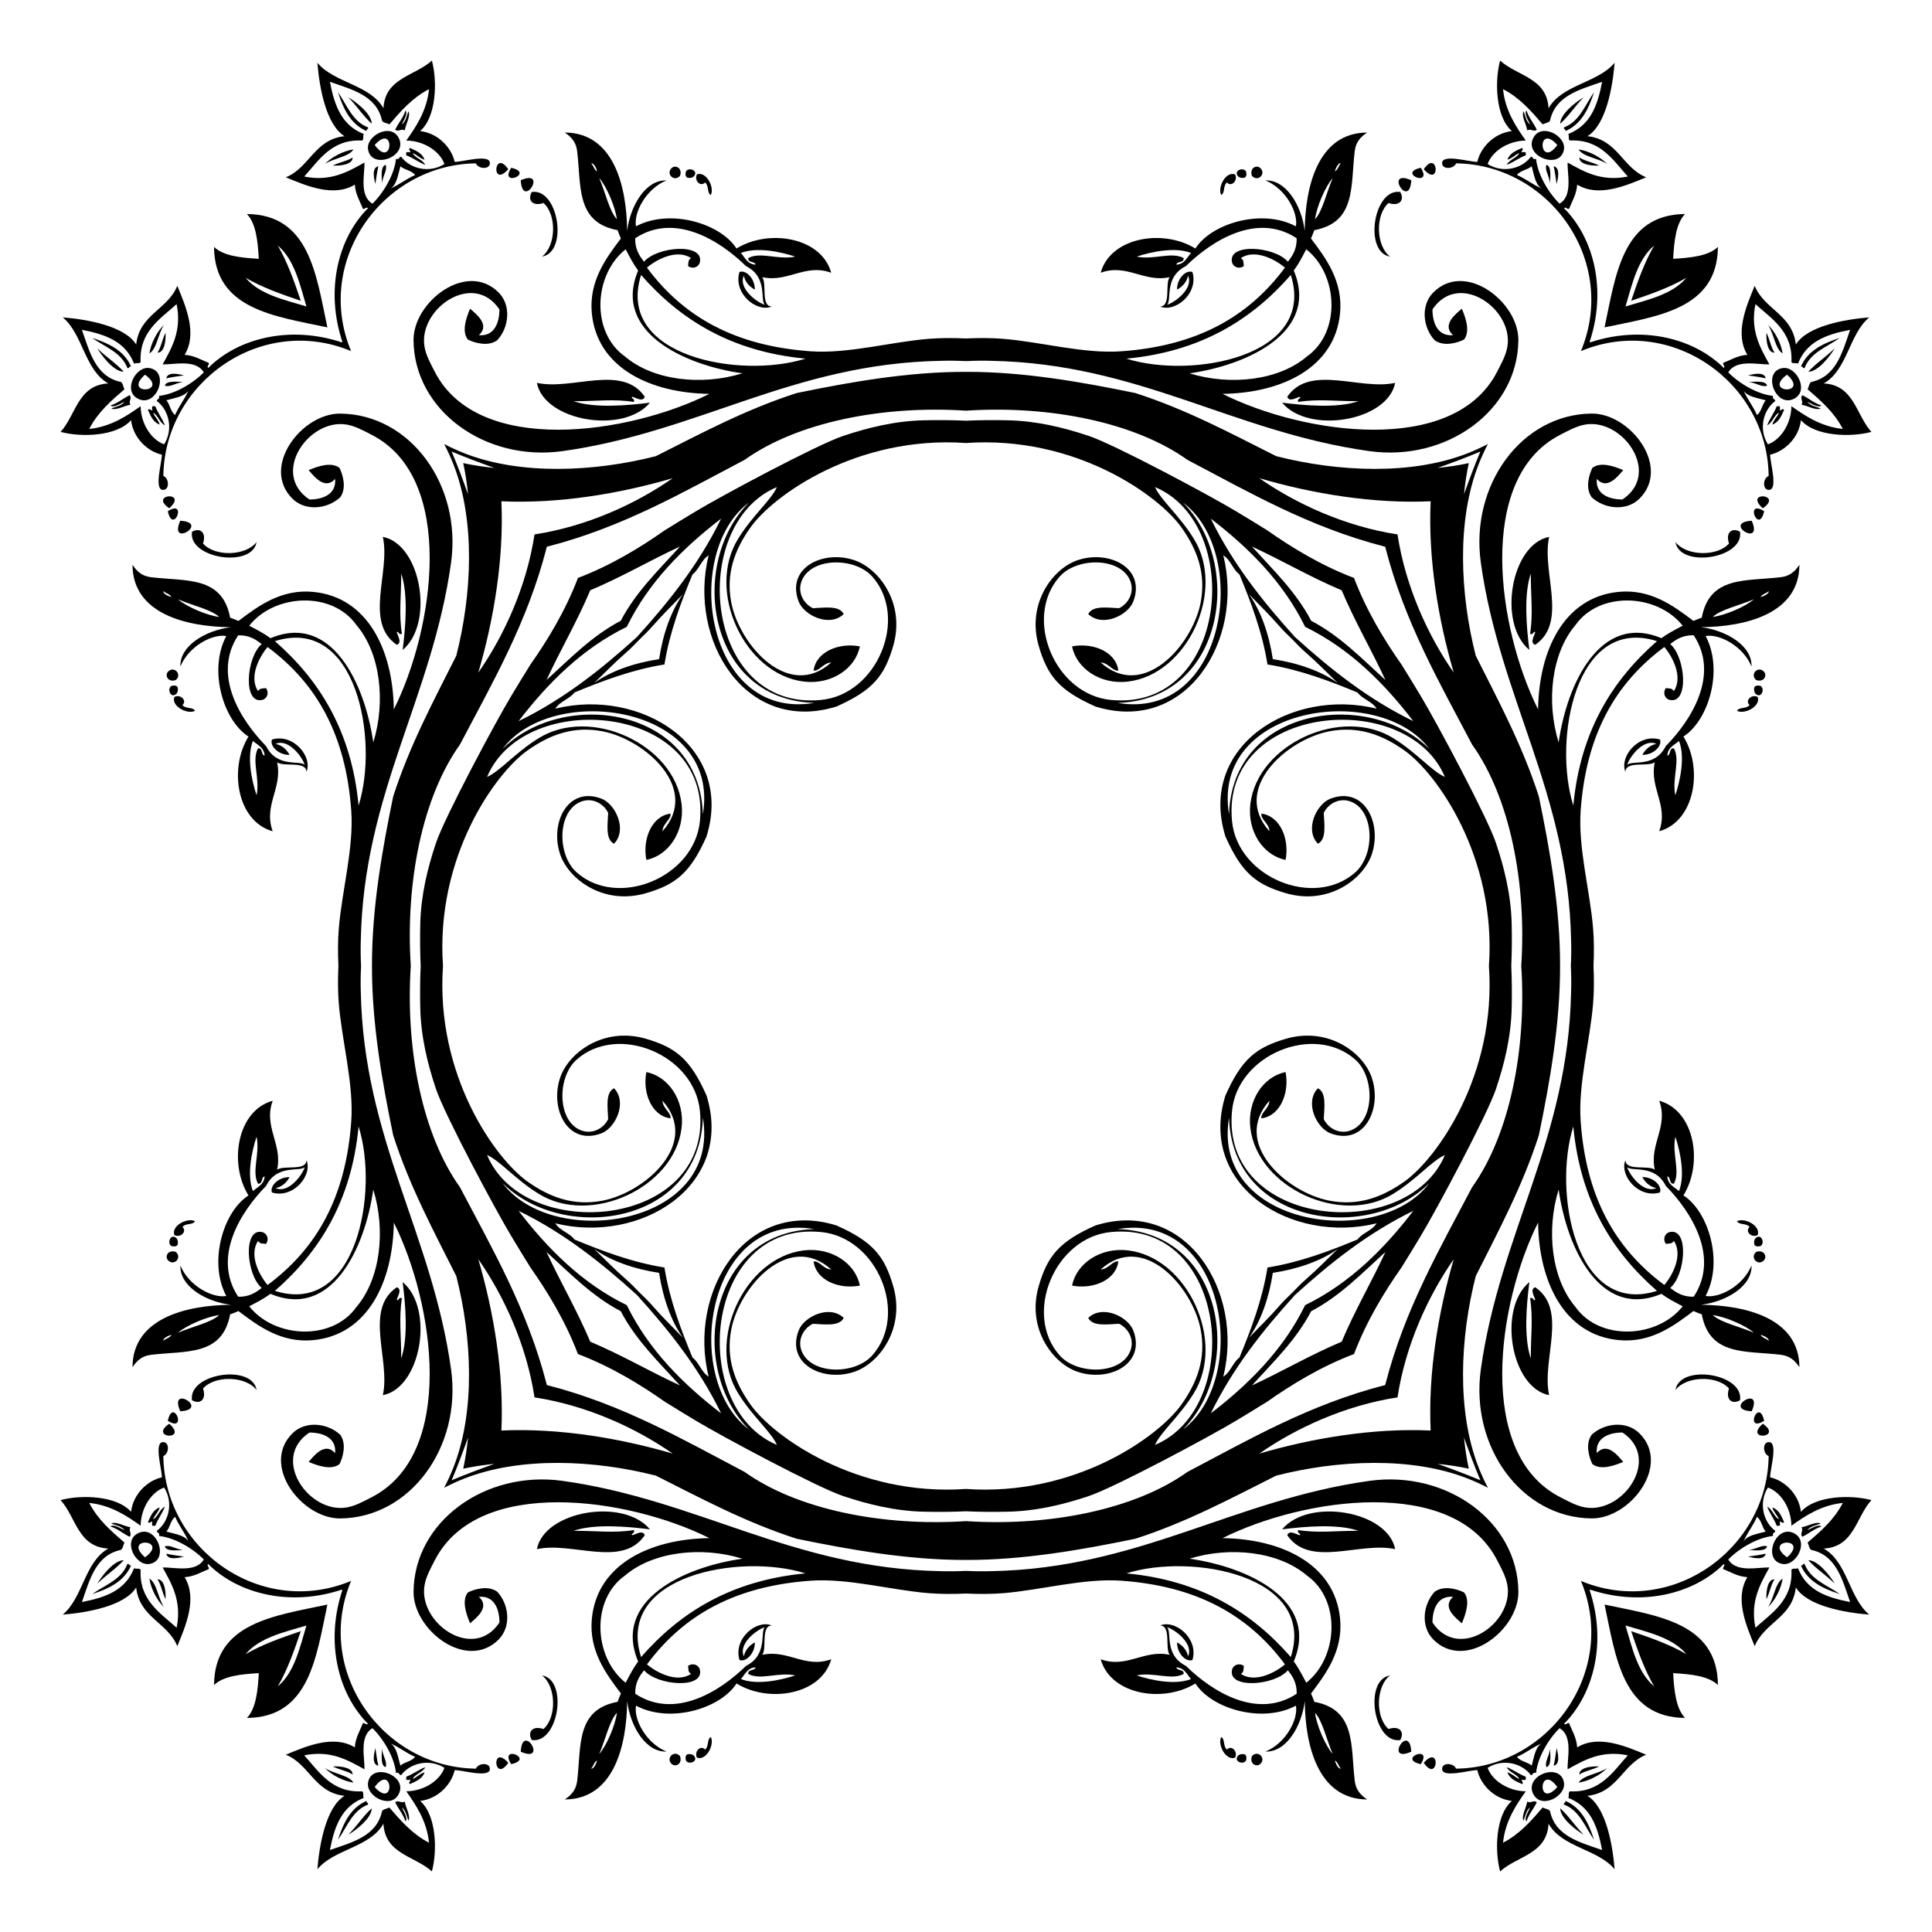 <?xml version="1.0" encoding="UTF-8"?>
<!DOCTYPE svg  PUBLIC '-//W3C//DTD SVG 1.1//EN'  'http://www.w3.org/Graphics/SVG/1.1/DTD/svg11.dtd'>
<svg enable-background="new 0 0 1707.096 1707.096" version="1.1" viewBox="0 0 1707.1 1707.1" xml:space="preserve" xmlns="http://www.w3.org/2000/svg">
<g clip-rule="evenodd" fill-rule="evenodd">
	<path d="m1575.1 312.24c-1.304-8.866-6.685-19.262-12.976-25.298 5.127 7.224 6.438 21.641 12.976 25.298z"/>
	<path d="m312.24 132.03c-8.866 1.304-19.262 6.685-25.298 12.976 7.224-5.127 21.641-6.438 25.298-12.976z"/>
	<path d="m132.03 1394.9c1.304 8.866 6.685 19.262 12.976 25.298-5.127-7.224-6.438-21.641-12.976-25.298z"/>
	<path d="m1394.9 1575.1c8.866-1.304 19.262-6.685 25.298-12.976-7.224 5.127-21.641 6.438-25.298 12.976z"/>
	<path d="m1575.1 1394.9c-1.304 8.866-6.685 19.262-12.976 25.298 5.127-7.224 6.438-21.641 12.976-25.298z"/>
	<path d="m1394.9 132.03c8.866 1.304 19.262 6.685 25.298 12.976-7.224-5.127-21.641-6.438-25.298-12.976z"/>
	<path d="m132.03 312.24c1.304-8.866 6.685-19.262 12.976-25.298-5.127 7.224-6.438 21.641-12.976 25.298z"/>
	<path d="m312.24 1575.1c-8.866-1.304-19.262-6.685-25.298-12.976 7.224 5.127 21.641 6.438 25.298 12.976z"/>
	<path d="m1560.8 294.08c-0.37 8.203 1.35 17.609 7.139 17.517-3.257-4.963-4.285-12.155-7.139-17.517z"/>
	<path d="m294.08 146.3c8.203 0.37 17.609-1.35 17.517-7.139-4.963 3.257-12.155 4.285-17.517 7.139z"/>
	<path d="m146.3 1413c0.37-8.203-1.35-17.609-7.139-17.517 3.257 4.963 4.285 12.155 7.139 17.517z"/>
	<path d="m1413 1560.8c-8.203-0.37-17.609 1.35-17.517 7.139 4.963-3.257 12.155-4.285 17.517-7.139z"/>
	<path d="m1560.8 1413c-0.37-8.203 1.35-17.609 7.139-17.517-3.257 4.963-4.285 12.155-7.139 17.517z"/>
	<path d="m1413 146.3c-8.203 0.37-17.609-1.35-17.517-7.139 4.963 3.257 12.155 4.285 17.517 7.139z"/>
	<path d="m146.3 294.08c0.37 8.203-1.35 17.609-7.139 17.517 3.257-4.963 4.285-12.155 7.139-17.517z"/>
	<path d="m294.08 1560.8c8.203-0.37 17.609 1.35 17.517 7.139-4.963-3.257-12.155-4.285-17.517-7.139z"/>
	<path d="m1594.5 325.21c5.295-13.937 19.857-18.625 31.126-26.591-15.076 4.821-28.393 11.382-34.376 25.299 1.998-0.485 1.247 1.776 3.25 1.292z"/>
	<path d="m325.21 112.57c-13.937-5.295-18.625-19.857-26.591-31.126 4.821 15.076 11.382 28.393 25.299 34.376-0.485-1.998 1.776-1.247 1.292-3.25z"/>
	<path d="m112.57 1381.9c-5.295 13.937-19.857 18.625-31.126 26.591 15.076-4.821 28.393-11.382 34.376-25.299-1.998 0.485-1.247-1.776-3.25-1.292z"/>
	<path d="m1381.9 1594.5c13.937 5.295 18.625 19.857 26.591 31.126-4.821-15.076-11.382-28.393-25.299-34.376 0.485 1.998-1.776 1.247-1.292 3.25z"/>
	<path d="m1594.5 1381.9c5.295 13.937 19.857 18.625 31.126 26.591-15.076-4.821-28.393-11.382-34.376-25.299 1.998 0.485 1.247-1.776 3.25-1.292z"/>
	<path d="m1381.9 112.57c13.937-5.295 18.625-19.857 26.591-31.126-4.821 15.076-11.382 28.393-25.299 34.376 0.485-1.998-1.776-1.247-1.292-3.25z"/>
	<path d="m112.57 325.21c-5.295-13.937-19.857-18.625-31.126-26.591 15.076 4.821 28.393 11.382 34.376 25.299-1.998-0.485-1.247 1.776-3.25 1.292z"/>
	<path d="m325.21 1594.5c-13.937 5.295-18.625 19.857-26.591 31.126 4.821-15.076 11.382-28.393 25.299-34.376-0.485 1.998 1.776 1.247 1.292 3.25z"/>
	<path d="m1597.8 328.46c8.935 0.087 20.187-15.113 23.351-20.757-7.289 7.413-16.382 13.025-23.351 20.757z"/>
	<path d="m328.46 109.33c0.087-8.935-15.113-20.187-20.757-23.35 7.413 7.289 13.025 16.382 20.757 23.35z"/>
	<path d="m109.33 1378.6c-8.935-0.086-20.187 15.114-23.35 20.757 7.289-7.413 16.382-13.025 23.35-20.757z"/>
	<path d="m1378.6 1597.8c-0.086 8.935 15.114 20.187 20.757 23.351-7.413-7.289-13.025-16.382-20.757-23.351z"/>
	<path d="m1597.8 1378.6c8.935-0.086 20.187 15.114 23.351 20.757-7.289-7.413-16.382-13.025-23.351-20.757z"/>
	<path d="m1378.6 109.33c-0.086-8.935 15.114-20.187 20.757-23.35-7.413 7.289-13.025 16.382-20.757 23.35z"/>
	<path d="m109.33 328.46c-8.935 0.087-20.187-15.113-23.35-20.757 7.289 7.413 16.382 13.025 23.35 20.757z"/>
	<path d="m328.46 1597.8c0.087 8.935-15.113 20.187-20.757 23.351 7.413-7.289 13.025-16.382 20.757-23.351z"/>
	<path d="m1544.6 331.7c5.226 0.831 10.692 1.414 15.567 2.599-1.115-6.317-11.854-3.626-15.567-2.599z"/>
	<path d="m331.7 162.51c0.831-5.226 1.414-10.692 2.599-15.567-6.317 1.115-3.626 11.854-2.599 15.567z"/>
	<path d="m162.51 1375.4c-5.226-0.831-10.692-1.414-15.567-2.599 1.115 6.317 11.854 3.625 15.567 2.599z"/>
	<path d="m1375.4 1544.6c-0.831 5.226-1.414 10.692-2.599 15.567 6.317-1.115 3.625-11.854 2.599-15.567z"/>
	<path d="m1544.6 1375.4c5.226-0.831 10.692-1.414 15.567-2.599-1.115 6.317-11.854 3.625-15.567 2.599z"/>
	<path d="m1375.4 162.51c-0.831-5.226-1.414-10.692-2.599-15.567 6.317 1.115 3.625 11.854 2.599 15.567z"/>
	<path d="m162.51 331.7c-5.226 0.831-10.692 1.414-15.567 2.599 1.115-6.317 11.854-3.626 15.567-2.599z"/>
	<path d="m331.7 1544.6c0.831 5.226 1.414 10.692 2.599 15.567-6.317-1.115-3.626-11.854-2.599-15.567z"/>
	<path d="m1545.2 337.54c6.68 0.711 11.629 4.897 16.212 3.239-1.133-4.919-12.245-3.315-16.212-3.239z"/>
	<path d="m337.54 161.87c0.711-6.68 4.897-11.629 3.239-16.212-4.919 1.133-3.315 12.245-3.239 16.212z"/>
	<path d="m161.87 1369.6c-6.68-0.711-11.629-4.897-16.212-3.239 1.133 4.919 12.245 3.315 16.212 3.239z"/>
	<path d="m1369.6 1545.2c-0.711 6.68-4.897 11.629-3.239 16.212 4.919-1.133 3.315-12.245 3.239-16.212z"/>
	<path d="m1545.2 1369.6c6.68-0.711 11.629-4.897 16.212-3.239-1.133 4.919-12.245 3.315-16.212 3.239z"/>
	<path d="m1369.6 161.87c-0.711-6.68-4.897-11.629-3.239-16.212 4.919 1.133 3.315 12.245 3.239 16.212z"/>
	<path d="m161.87 337.54c-6.68 0.711-11.629 4.897-16.212 3.239 1.133-4.919 12.245-3.315 16.212-3.239z"/>
	<path d="m337.54 1545.2c0.711 6.68 4.897 11.629 3.239 16.212-4.919-1.133-3.315-12.245-3.239-16.212z"/>
	<path d="m1609.4 358.29c-6.537-2.114-11.041-6.253-16.865-9.083-2.519 2.863 1.197 4.908-0.648 8.442 5.241 0.762 12.92 5.438 16.865 3.238-4.178-1.663-9.32-2.362-11.675-5.841 3.084 1.35 9.684 5.75 12.324 3.244z"/>
	<path d="m358.29 97.653c-2.114 6.537-6.253 11.041-9.083 16.865 2.863 2.519 4.908-1.197 8.442 0.648 0.762-5.241 5.438-12.92 3.238-16.865-1.663 4.178-2.362 9.32-5.841 11.675 1.35-3.084 5.75-9.683 3.244-12.324z"/>
	<path d="m97.653 1348.8c6.537 2.114 11.041 6.253 16.865 9.082 2.519-2.863-1.197-4.908 0.648-8.442-5.241-0.762-12.92-5.438-16.865-3.238 4.178 1.663 9.32 2.362 11.675 5.841-3.084-1.35-9.683-5.75-12.324-3.244z"/>
	<path d="m1348.8 1609.4c2.114-6.537 6.253-11.041 9.082-16.865-2.863-2.519-4.908 1.197-8.442-0.648-0.762 5.241-5.438 12.92-3.238 16.865 1.663-4.178 2.362-9.32 5.841-11.675-1.35 3.084-5.75 9.684-3.244 12.324z"/>
	<path d="m1609.4 1348.8c-6.537 2.114-11.041 6.253-16.865 9.082-2.519-2.863 1.197-4.908-0.648-8.442 5.241-0.762 12.92-5.438 16.865-3.238-4.178 1.663-9.32 2.362-11.675 5.841 3.084-1.35 9.684-5.75 12.324-3.244z"/>
	<path d="m1348.8 97.653c2.114 6.537 6.253 11.041 9.082 16.865-2.863 2.519-4.908-1.197-8.442 0.648-0.762-5.241-5.438-12.92-3.238-16.865 1.663 4.178 2.362 9.32 5.841 11.675-1.35-3.084-5.75-9.683-3.244-12.324z"/>
	<path d="m97.653 358.29c6.537-2.114 11.041-6.253 16.865-9.083 2.519 2.863-1.197 4.908 0.648 8.442-5.241 0.762-12.92 5.438-16.865 3.238 4.178-1.663 9.32-2.362 11.675-5.841-3.084 1.35-9.683 5.75-12.324 3.244z"/>
	<path d="m358.29 1609.4c-2.114-6.537-6.253-11.041-9.083-16.865 2.863-2.519 4.908 1.197 8.442-0.648 0.762 5.241 5.438 12.92 3.238 16.865-1.663-4.178-2.362-9.32-5.841-11.675 1.35 3.084 5.75 9.684 3.244 12.324z"/>
	<path d="m1572.5 362.18c0.456-1.992 0.456-1.247 0-3.239h-2.593c-2.318 6.113-6.128 10.732-8.433 16.857 4.563-2.148 6.768-10.093 10.383-11.021-1.639 3.766-4.668 6.144-5.841 10.376 5.76-2.022 8-7.565 10.378-12.973-1.221-2.034-3.371 1.564-3.894 1e-4z"/>
	<path d="m362.18 134.63c-1.992-0.456-1.247-0.456-3.239 0v2.593c6.113 2.318 10.732 6.128 16.857 8.433-2.148-4.563-10.093-6.768-11.021-10.383 3.766 1.639 6.144 4.668 10.376 5.841-2.022-5.76-7.565-8-12.973-10.378-2.034 1.221 1.564 3.371 1e-4 3.894z"/>
	<path d="m134.63 1344.9c-0.456 1.992-0.456 1.247 0 3.239h2.593c2.318-6.113 6.128-10.732 8.433-16.857-4.563 2.148-6.768 10.093-10.383 11.022 1.639-3.766 4.668-6.143 5.841-10.376-5.76 2.022-8 7.565-10.378 12.973 1.221 2.034 3.371-1.564 3.894-1e-4z"/>
	<path d="m1344.9 1572.5c1.992 0.456 1.247 0.456 3.239 0v-2.593c-6.113-2.318-10.732-6.128-16.857-8.433 2.148 4.563 10.093 6.768 11.022 10.383-3.766-1.639-6.143-4.668-10.376-5.841 2.022 5.76 7.565 8 12.973 10.378 2.034-1.221-1.564-3.371-1e-4 -3.894z"/>
	<path d="m1572.5 1344.9c0.456 1.992 0.456 1.247 0 3.239h-2.593c-2.318-6.113-6.128-10.732-8.433-16.857 4.563 2.148 6.768 10.093 10.383 11.022-1.639-3.766-4.668-6.143-5.841-10.376 5.76 2.022 8 7.565 10.378 12.973-1.221 2.034-3.371-1.564-3.894-1e-4z"/>
	<path d="m1344.9 134.63c1.992-0.456 1.247-0.456 3.239 0v2.593c-6.113 2.318-10.732 6.128-16.857 8.433 2.148-4.563 10.093-6.768 11.022-10.383-3.766 1.639-6.143 4.668-10.376 5.841 2.022-5.76 7.565-8 12.973-10.378 2.034 1.221-1.564 3.371-1e-4 3.894z"/>
	<path d="m134.63 362.18c-0.456-1.992-0.456-1.247 0-3.239h2.593c2.318 6.113 6.128 10.732 8.433 16.857-4.563-2.148-6.768-10.093-10.383-11.021 1.639 3.766 4.668 6.144 5.841 10.376-5.76-2.022-8-7.565-10.378-12.973 1.221-2.034 3.371 1.564 3.894 1e-4z"/>
	<path d="m362.18 1572.5c-1.992 0.456-1.247 0.456-3.239 0v-2.593c6.113-2.318 10.732-6.128 16.857-8.433-2.148 4.563-10.093 6.768-11.021 10.383 3.766-1.639 6.144-4.668 10.376-5.841-2.022 5.76-7.565 8-12.973 10.378-2.034-1.221 1.564-3.371 1e-4 -3.894z"/>
	<path d="m1557.6 449.1c18.553-12.718-17.23-15.372 0 0z"/>
	<path d="m449.1 149.54c-12.718-18.553-15.372 17.23 0 0z"/>
	<path d="m149.54 1258c-18.553 12.718 17.23 15.372 0 0z"/>
	<path d="m1258 1557.6c12.718 18.553 15.372-17.23 0 0z"/>
	<path d="m1557.6 1258c18.553 12.718-17.23 15.372 0 0z"/>
	<path d="m1258 149.54c12.718-18.553 15.372 17.23 0 0z"/>
	<path d="m149.54 449.1c-18.553-12.718 17.23-15.372 0 0z"/>
	<path d="m449.1 1557.6c-12.718 18.553-15.372-17.23 0 0z"/>
	<path d="m1558.8 451.69c-17.758-11.178-4.81 21.38 0 0z"/>
	<path d="m451.69 148.25c-11.178 17.758 21.38 4.81 0 0z"/>
	<path d="m148.25 1255.4c17.758 11.178 4.81-21.38 0 0z"/>
	<path d="m1255.4 1558.8c11.178-17.758-21.38-4.81 0 0z"/>
	<path d="m1558.8 1255.4c-17.758 11.178-4.81-21.38 0 0z"/>
	<path d="m1255.4 148.25c11.178 17.758-21.38 4.81 0 0z"/>
	<path d="m148.25 451.69c17.758-11.178 4.81 21.38 0 0z"/>
	<path d="m451.69 1558.8c-11.178-17.758 21.38-4.81 0 0z"/>
	<path d="m1547.8 460.12c-26.68 1.572 10.697 24.483 0 0z"/>
	<path d="m460.12 159.27c1.572 26.68 24.483-10.697 0 0z"/>
	<path d="m159.27 1247c26.68-1.572-10.697-24.483 0 0z"/>
	<path d="m1247 1547.8c-1.572-26.68-24.483 10.697 0 0z"/>
	<path d="m1547.8 1247c-26.68-1.572 10.697-24.483 0 0z"/>
	<path d="m1247 159.27c-1.572 26.68-24.483-10.697 0 0z"/>
	<path d="m159.27 460.12c26.68 1.572-10.697 24.483 0 0z"/>
	<path d="m460.12 1547.8c1.572-26.68 24.483 10.697 0 0z"/>
	<path d="m1480.4 478.93c3.846 23.4 60.718 14.582 57.074-9.083-7.431-4.135-12.956 1.039-9.728 10.375-10.422 11.876-37.899 11.137-47.346-1.292z"/>
	<path d="m478.93 226.72c23.4-3.846 14.582-60.718-9.083-57.074-4.135 7.431 1.039 12.956 10.375 9.728 11.876 10.422 11.137 37.899-1.292 47.346z"/>
	<path d="m226.72 1228.2c-3.846-23.4-60.718-14.582-57.074 9.082 7.431 4.135 12.956-1.039 9.728-10.375 10.422-11.876 37.899-11.137 47.346 1.293z"/>
	<path d="m1228.2 1480.4c-23.4 3.846-14.582 60.718 9.082 57.074 4.135-7.431-1.039-12.956-10.375-9.728-11.876-10.422-11.137-37.899 1.293-47.346z"/>
	<path d="m1480.4 1228.2c3.846-23.4 60.718-14.582 57.074 9.082-7.431 4.135-12.956-1.039-9.728-10.375-10.422-11.876-37.899-11.137-47.346 1.293z"/>
	<path d="m1228.2 226.72c-23.4-3.846-14.582-60.718 9.082-57.074 4.135 7.431-1.039 12.956-10.375 9.728-11.876 10.422-11.137 37.899 1.293 47.346z"/>
	<path d="m226.72 478.93c-3.846 23.4-60.718 14.582-57.074-9.083 7.431-4.135 12.956 1.039 9.728 10.375 10.422 11.876 37.899 11.137 47.346-1.292z"/>
	<path d="m478.93 1480.4c23.4 3.846 14.582 60.718-9.083 57.074-4.135-7.431 1.039-12.956 10.375-9.728 11.876-10.422 11.137-37.899-1.292-47.346z"/>
	<path d="m1356.5 569.74c29.283-19.962 5.418-64.247 12.326-95.348-33.753 6.437-45.772 76.339-17.511 99.891-2.423-19.15-5.143-48.91 1.294-67.46-0.089 19.51 2.181 35.819-0.643 53.188 3.072 1.513 3.099-3.315 4.535-1.301-0.908 3.479-4.891 9.182 0 11.031z"/>
	<path d="m569.74 350.61c-19.962-29.283-64.247-5.418-95.348-12.326 6.437 33.753 76.339 45.772 99.891 17.511-19.15 2.423-48.91 5.143-67.46-1.294 19.51 0.089 35.819-2.181 53.188 0.643 1.513-3.072-3.315-3.099-1.301-4.535 3.479 0.908 9.182 4.891 11.031 0z"/>
	<path d="m350.61 1137.4c-29.283 19.962-5.418 64.247-12.326 95.348 33.753-6.437 45.772-76.339 17.511-99.891 2.423 19.15 5.143 48.909-1.294 67.46 0.089-19.51-2.181-35.819 0.643-53.188-3.072-1.513-3.099 3.315-4.535 1.301 0.908-3.479 4.891-9.182 0-11.031z"/>
	<path d="m1137.4 1356.5c19.962 29.283 64.247 5.418 95.348 12.326-6.437-33.753-76.339-45.772-99.891-17.511 19.15-2.423 48.909-5.143 67.46 1.294-19.51-0.089-35.819 2.181-53.188-0.643-1.513 3.072 3.315 3.099 1.301 4.535-3.479-0.908-9.182-4.891-11.031 0z"/>
	<path d="m1356.5 1137.4c29.283 19.962 5.418 64.247 12.326 95.348-33.753-6.437-45.772-76.339-17.511-99.891-2.423 19.15-5.143 48.909 1.294 67.46-0.089-19.51 2.181-35.819-0.643-53.188 3.072-1.513 3.099 3.315 4.535 1.301-0.908-3.479-4.891-9.182 0-11.031z"/>
	<path d="m1137.4 350.61c19.962-29.283 64.247-5.418 95.348-12.326-6.437 33.753-76.339 45.772-99.891 17.511 19.15 2.423 48.909 5.143 67.46-1.294-19.51 0.089-35.819-2.181-53.188 0.643-1.513-3.072 3.315-3.099 1.301-4.535-3.479 0.908-9.182 4.891-11.031 0z"/>
	<path d="m350.61 569.74c-29.283-19.962-5.418-64.247-12.326-95.348 33.753 6.437 45.772 76.339 17.511 99.891 2.423-19.15 5.143-48.91-1.294-67.46 0.089 19.51-2.181 35.819 0.643 53.188-3.072 1.513-3.099-3.315-4.535-1.301 0.908 3.479 4.891 9.182 0 11.031z"/>
	<path d="m569.74 1356.5c-19.962 29.283-64.247 5.418-95.348 12.326 6.437-33.753 76.339-45.772 99.891-17.511-19.15-2.423-48.91-5.143-67.46 1.294 19.51-0.089 35.819 2.181 53.188-0.643 1.513 3.072-3.315 3.099-1.301 4.535 3.479-0.908 9.182-4.891 11.031 0z"/>
	<path d="m1551.7 600.87c6.764 2.319 9.848-3.72 7.132-7.132-5.089-5.947-13.059 1.866-7.132 7.132z"/>
	<path d="m600.87 155.38c2.319-6.764-3.72-9.848-7.132-7.132-5.947 5.089 1.866 13.059 7.132 7.132z"/>
	<path d="m155.38 1106.2c-6.764-2.319-9.848 3.72-7.132 7.132 5.089 5.947 13.059-1.866 7.132-7.132z"/>
	<path d="m1106.2 1551.7c-2.319 6.764 3.72 9.848 7.132 7.132 5.947-5.089-1.866-13.059-7.132-7.132z"/>
	<path d="m1551.7 1106.2c6.764-2.319 9.848 3.72 7.132 7.132-5.089 5.947-13.059-1.866-7.132-7.132z"/>
	<path d="m1106.2 155.38c-2.319-6.764 3.72-9.848 7.132-7.132 5.947 5.089-1.866 13.059-7.132 7.132z"/>
	<path d="m155.38 600.87c-6.764 2.319-9.848-3.72-7.132-7.132 5.089-5.947 13.059 1.866 7.132 7.132z"/>
	<path d="m600.87 1551.7c2.319 6.764-3.72 9.848-7.132 7.132-5.947-5.089 1.866-13.059 7.132-7.132z"/>
	<path d="m1555.6 606.06c-2.445-0.489-3.422-0.589-5.194 0.652-1.149 2.511-0.336 6.179 1.951 7.136 4.287 2.511 7.201-5.374 3.243-7.788z"/>
	<path d="m606.06 151.49c-0.489 2.446-0.589 3.422 0.652 5.194 2.511 1.149 6.179 0.336 7.136-1.951 2.511-4.287-5.374-7.201-7.788-3.243z"/>
	<path d="m151.49 1101c2.446 0.489 3.422 0.589 5.194-0.652 1.149-2.511 0.336-6.179-1.951-7.136-4.287-2.511-7.201 5.374-3.243 7.788z"/>
	<path d="m1101 1555.6c0.489-2.445 0.589-3.422-0.652-5.194-2.511-1.149-6.179-0.336-7.136 1.951-2.511 4.287 5.374 7.201 7.788 3.243z"/>
	<path d="m1555.6 1101c-2.445 0.489-3.422 0.589-5.194-0.652-1.149-2.511-0.336-6.179 1.951-7.136 4.287-2.511 7.201 5.374 3.243 7.788z"/>
	<path d="m1101 151.49c0.489 2.446 0.589 3.422-0.652 5.194-2.511 1.149-6.179 0.336-7.136-1.951-2.511-4.287 5.374-7.201 7.788-3.243z"/>
	<path d="m151.49 606.06c2.446-0.489 3.422-0.589 5.194 0.652 1.149 2.511 0.336 6.179-1.951 7.136-4.287 2.511-7.201-5.374-3.243-7.788z"/>
	<path d="m606.06 1555.6c-0.489-2.445-0.589-3.422 0.652-5.194 2.511-1.149 6.179-0.336 7.136 1.951 2.511 4.287-5.374 7.201-7.788 3.243z"/>
	<path d="m1545.9 622.93c-2.807 3.772-9.29 1.492-11.03 5.185 6.699 3.378 21.21-4.094 18.16-12.322-5.624-2.719-11.423 3.471-7.13 7.136z"/>
	<path d="m622.93 161.22c3.772 2.807 1.492 9.29 5.185 11.03 3.378-6.699-4.094-21.21-12.322-18.16-2.719 5.624 3.471 11.423 7.136 7.13z"/>
	<path d="m161.22 1084.2c2.807-3.772 9.29-1.492 11.03-5.185-6.699-3.378-21.21 4.094-18.16 12.322 5.624 2.719 11.423-3.471 7.13-7.136z"/>
	<path d="m1084.2 1545.9c-3.772-2.807-1.492-9.29-5.185-11.03-3.378 6.699 4.094 21.21 12.322 18.16 2.719-5.624-3.471-11.423-7.136-7.13z"/>
	<path d="m1545.9 1084.2c-2.807-3.772-9.29-1.492-11.03-5.185 6.699-3.378 21.21 4.094 18.16 12.322-5.624 2.719-11.423-3.471-7.13-7.136z"/>
	<path d="m1084.2 161.22c-3.772 2.807-1.492 9.29-5.185 11.03-3.378-6.699 4.094-21.21 12.322-18.16 2.719 5.624-3.471 11.423-7.136 7.13z"/>
	<path d="m161.22 622.93c2.807 3.772 9.29 1.492 11.03 5.185-6.699 3.378-21.21-4.094-18.16-12.322 5.624-2.719 11.423 3.471 7.13 7.136z"/>
	<path d="m622.93 1545.9c3.772-2.807 1.492-9.29 5.185-11.03 3.378 6.699-4.094 21.21-12.322 18.16-2.719-5.624 3.471-11.423 7.136-7.13z"/>
	<path d="m1441.3 1441.3c5.686 16.901 11.877 34.475 20.325 48.76-14.596-12.175-19.307-33.5-25.33-53.765 20.265 6.022 41.59 10.734 53.765 25.33-14.286-8.448-31.859-14.639-48.76-20.325zm-23.511-23.511c9.857 46.182 15.765 99.691 71.076 100.16-8.018-8.45-9.572-23.785-10.481-39.569 15.783 0.908 31.118 2.463 39.569 10.481-0.473-55.311-53.982-61.219-100.16-71.076z"/>
	<path d="m265.76 1441.3c-16.901 5.686-34.475 11.877-48.76 20.325 12.175-14.596 33.5-19.307 53.765-25.33-6.022 20.265-10.734 41.59-25.329 53.765 8.448-14.286 14.639-31.859 20.325-48.76zm23.51-23.511c-46.182 9.857-99.691 15.765-100.16 71.076 8.45-8.018 23.785-9.572 39.569-10.481-0.908 15.783-2.463 31.118-10.481 39.569 55.311-0.473 61.219-53.982 71.076-100.16z"/>
	<path d="m265.76 265.76c-5.686-16.901-11.877-34.475-20.325-48.76 14.596 12.175 19.307 33.5 25.329 53.765-20.265-6.022-41.59-10.734-53.765-25.329 14.286 8.448 31.859 14.639 48.76 20.325zm23.51 23.51c-9.857-46.182-15.765-99.691-71.076-100.16 8.018 8.45 9.572 23.785 10.481 39.569-15.783-0.908-31.118-2.463-39.569-10.481 0.473 55.311 53.982 61.219 100.16 71.076z"/>
	<path d="m1441.3 265.76c16.901-5.686 34.475-11.877 48.76-20.325-12.175 14.596-33.5 19.307-53.765 25.329 6.022-20.265 10.734-41.59 25.33-53.765-8.448 14.286-14.639 31.859-20.325 48.76zm-23.511 23.51c46.182-9.857 99.691-15.765 100.16-71.076-8.45 8.018-23.785 9.572-39.569 10.481 0.908-15.783 2.463-31.118 10.481-39.569-55.311 0.473-61.219 53.982-71.076 100.16z"/>
	<path d="m1575.1 325.21c-18.834 3.06-5.868 36.804 11.024 26.595 12.245-7.395 0.889-28.535-11.024-26.595zm3.892 5.845c20.519 18.39-22.127 16.301 0 0z"/>
	<path d="m325.21 132.03c3.06 18.834 36.804 5.869 26.595-11.024-7.395-12.245-28.535-0.889-26.595 11.024zm5.845-3.892c18.39-20.519 16.301 22.127 0 0z"/>
	<path d="m132.03 1381.9c18.834-3.06 5.869-36.804-11.024-26.595-12.245 7.395-0.889 28.535 11.024 26.595zm-3.892-5.845c-20.519-18.39 22.127-16.301 0 0z"/>
	<path d="m1381.9 1575.1c-3.06-18.834-36.804-5.868-26.595 11.024 7.395 12.245 28.535 0.889 26.595-11.024zm-5.845 3.892c-18.39 20.519-16.301-22.127 0 0z"/>
	<path d="m1575.1 1381.9c-18.834-3.06-5.868-36.804 11.024-26.595 12.245 7.395 0.889 28.535-11.024 26.595zm3.892-5.845c20.519-18.39-22.127-16.301 0 0z"/>
	<path d="m1381.9 132.03c-3.06 18.834-36.804 5.869-26.595-11.024 7.395-12.245 28.535-0.889 26.595 11.024zm-5.845-3.892c-18.39-20.519-16.301 22.127 0 0z"/>
	<path d="m132.03 325.21c18.834 3.06 5.869 36.804-11.024 26.595-12.245-7.395-0.889-28.535 11.024-26.595zm-3.892 5.845c-20.519 18.39 22.127 16.301 0 0z"/>
	<path d="m325.21 1575.1c3.06-18.834 36.804-5.868 26.595 11.024-7.395 12.245-28.535 0.889-26.595-11.024zm5.845 3.892c18.39 20.519 16.301-22.127 0 0z"/>
	<path d="m1396.9 1396.9c33.088 79.591-27.867 164.85-110.34 165.87-1.864-4.982-12.016-5.778-12.32 0-0.459 8.744 24.323 1.17 31.13 1.298 2.525 11.819 13.898 25.238 30.487 27.236-14.428 12.523-15.301 44.141-10.377 62.271 14.758-13.566 41.445-15.202 42.806-42.161 11.867 20.991 43.422 22.303 58.374 40.212-1.712-21.171-7.457-54.671-23.999-64.856 26.581-2.826 30.911-27.899 51.889-36.329-17.82-7.358-42.134-17.984-60.967-6.483-0.64-8.868-4.52-14.505-7.136-21.4-2.841-0.286-2.131 1.982-4.537 0.643 26.796-26.888 37.759-72.797 22.7-118.04 0.066-0.117 0.131-0.236 0.193-0.356 0.12-0.062 0.238-0.127 0.356-0.193 45.243 15.059 91.152 4.096 118.04-22.7 1.339 2.406-0.929 1.696-0.643 4.537 6.895 2.616 12.532 6.496 21.4 7.136-11.501 18.833-0.875 43.147 6.483 60.967 8.43-20.978 33.503-25.308 36.329-51.889 10.185 16.542 43.684 22.288 64.856 23.999-17.91-14.952-19.222-46.507-40.212-58.374 26.959-1.361 28.594-28.048 42.161-42.806-18.13-4.923-49.748-4.051-62.271 10.377-1.997-16.589-15.416-27.962-27.236-30.487-0.128-6.807 7.446-31.589-1.298-31.13-5.778 0.303-4.982 10.455 0 12.32-1.017 82.473-86.276 143.43-165.87 110.34zm-1086.7 0c-79.591 33.088-164.85-27.867-165.87-110.34 4.982-1.864 5.778-12.016 0-12.32-8.744-0.459-1.17 24.323-1.298 31.13-11.819 2.525-25.238 13.898-27.236 30.487-12.523-14.428-44.141-15.301-62.271-10.377 13.566 14.758 15.202 41.445 42.161 42.806-20.991 11.867-22.303 43.422-40.212 58.374 21.171-1.712 54.671-7.457 64.855-23.999 2.826 26.581 27.899 30.911 36.329 51.889 7.358-17.82 17.984-42.134 6.483-60.967 8.868-0.64 14.505-4.52 21.4-7.136 0.286-2.841-1.982-2.131-0.643-4.537 26.888 26.796 72.797 37.759 118.04 22.7 0.117 0.066 0.236 0.131 0.356 0.193 0.062 0.12 0.127 0.238 0.193 0.356-15.059 45.243-4.096 91.152 22.7 118.04-2.406 1.339-1.696-0.929-4.537-0.643-2.616 6.895-6.496 12.532-7.136 21.4-18.833-11.501-43.147-0.875-60.967 6.483 20.978 8.43 25.308 33.503 51.889 36.329-16.542 10.185-22.288 43.684-23.999 64.856 14.952-17.91 46.507-19.222 58.374-40.212 1.361 26.959 28.048 28.594 42.806 42.161 4.923-18.13 4.051-49.748-10.377-62.271 16.589-1.997 27.962-15.416 30.487-27.236 6.807-0.128 31.589 7.446 31.13-1.298-0.303-5.778-10.455-4.982-12.319 0-82.473-1.017-143.43-86.276-110.34-165.87zm0-1086.7c-33.088-79.591 27.867-164.85 110.34-165.87 1.864 4.982 12.016 5.778 12.319 0 0.459-8.744-24.323-1.17-31.13-1.298-2.525-11.819-13.898-25.238-30.487-27.236 14.428-12.523 15.301-44.141 10.377-62.271-14.758 13.566-41.445 15.202-42.806 42.161-11.867-20.991-43.422-22.303-58.374-40.212 1.712 21.171 7.457 54.671 23.999 64.855-26.581 2.826-30.911 27.899-51.889 36.329 17.82 7.358 42.134 17.984 60.967 6.483 0.64 8.868 4.52 14.505 7.136 21.4 2.841 0.286 2.13-1.982 4.537-0.643-26.796 26.888-37.759 72.797-22.7 118.04-0.066 0.117-0.131 0.236-0.193 0.356-0.12 0.062-0.238 0.127-0.356 0.193-45.243-15.059-91.152-4.096-118.04 22.7-1.339-2.406 0.929-1.696 0.643-4.537-6.895-2.616-12.532-6.496-21.4-7.136 11.501-18.833 0.875-43.147-6.483-60.967-8.43 20.978-33.503 25.308-36.329 51.889-10.185-16.542-43.684-22.288-64.855-23.999 17.91 14.952 19.222 46.507 40.212 58.374-26.959 1.361-28.594 28.048-42.161 42.806 18.13 4.923 49.748 4.051 62.271-10.377 1.997 16.589 15.417 27.962 27.236 30.487 0.128 6.807-7.446 31.589 1.298 31.13 5.778-0.303 4.982-10.455 0-12.319 1.017-82.473 86.276-143.43 165.87-110.34zm1086.7 0c79.591-33.088 164.85 27.867 165.87 110.34-4.982 1.864-5.778 12.016 0 12.319 8.744 0.459 1.17-24.323 1.298-31.13 11.819-2.525 25.238-13.898 27.236-30.487 12.523 14.428 44.141 15.301 62.271 10.377-13.566-14.758-15.202-41.445-42.161-42.806 20.991-11.867 22.303-43.422 40.212-58.374-21.171 1.712-54.671 7.457-64.856 23.999-2.826-26.581-27.899-30.911-36.329-51.889-7.358 17.82-17.984 42.134-6.483 60.967-8.868 0.64-14.505 4.52-21.4 7.136-0.286 2.841 1.982 2.13 0.643 4.537-26.888-26.796-72.797-37.759-118.04-22.7-0.117-0.066-0.236-0.131-0.356-0.193-0.062-0.12-0.127-0.238-0.193-0.356 15.059-45.243 4.096-91.152-22.7-118.04 2.406-1.339 1.696 0.929 4.537 0.643 2.616-6.895 6.496-12.532 7.136-21.4 18.833 11.501 43.147 0.875 60.967-6.483-20.978-8.43-25.308-33.503-51.889-36.329 16.542-10.185 22.288-43.684 23.999-64.855-14.952 17.91-46.507 19.222-58.374 40.212-1.361-26.959-28.048-28.594-42.806-42.161-4.923 18.13-4.051 49.748 10.377 62.271-16.589 1.997-27.962 15.417-30.487 27.236-6.807 0.128-31.589-7.446-31.13 1.298 0.303 5.778 10.455 4.982 12.32 0 82.473 1.017 143.43 86.276 110.34 165.87zm155.49 56.499c-3.25-7.776-8.365-13.69-11.673-21.398 3.815 5.473 12.282 6.311 19.458 8.43-3.306 3.615-3.668 10.174-7.785 12.968zm-1185.6-211.99c-7.776 3.25-13.69 8.365-21.398 11.673 5.473-3.815 6.311-12.282 8.43-19.458 3.615 3.306 10.174 3.668 12.968 7.785zm-211.99 1185.6c3.25 7.776 8.365 13.69 11.673 21.398-3.815-5.473-12.282-6.311-19.458-8.43 3.306-3.615 3.668-10.174 7.785-12.968zm1185.6 211.99c7.776-3.25 13.69-8.365 21.398-11.673-5.473 3.815-6.311 12.282-8.43 19.458-3.615-3.306-10.174-3.668-12.968-7.785zm219.77-199.02c-7.176 2.119-15.643 2.956-19.458 8.43 3.308-7.708 8.423-13.622 11.673-21.398 4.117 2.794 4.479 9.353 7.785 12.968zm-206.81-1206.4c2.119 7.176 2.956 15.643 8.43 19.458-7.708-3.308-13.622-8.423-21.398-11.673 2.794-4.117 9.353-4.479 12.968-7.785zm-1206.4 206.81c7.176-2.119 15.643-2.956 19.458-8.43-3.308 7.708-8.423 13.622-11.673 21.398-4.117-2.794-4.479-9.353-7.785-12.968zm206.81 1206.4c-2.119-7.176-2.956-15.643-8.43-19.458 7.708 3.308 13.622 8.423 21.398 11.673-2.794 4.117-9.353 4.479-12.968 7.785zm1229.1-1201.2c-0.185 15.45-9.277 29.595-20.761 33.724-8.471-13.54-4.081-30.492 6.484-38.263-0.063-2.101-2.936-1.392-1.942-4.543-13.322-1.352-29.419-10.48-39.568-20.759 7.002-12.055 26.696-6.638 36.324-7.13-7.94-14.398-17.126-29.689-12.323-53.188 14.422 13.068 33.234 24.364 31.786 51.241 1.638 1.687 2.939 0.364 5.831 1.294 7.583-19.135 24.18-25.632 46.052-29.834-6.918 19.893-12.25 41.372-34.373 46.054-2.019 1.23-1.996 4.486-3.243 6.477 11.865 10.191 23.668 20.445 31.133 35.034-19.489-1.94-34.117-12.129-45.399-20.107zm-1223.9-234.7c15.45 0.185 29.595 9.277 33.724 20.761-13.54 8.471-30.492 4.081-38.263-6.484-2.101 0.063-1.392 2.936-4.543 1.942-1.352 13.322-10.48 29.419-20.759 39.568-12.055-7.002-6.638-26.696-7.13-36.324-14.398 7.941-29.689 17.126-53.188 12.323 13.068-14.422 24.364-33.234 51.241-31.786 1.687-1.638 0.364-2.939 1.294-5.831-19.135-7.583-25.632-24.18-29.834-46.052 19.893 6.918 41.372 12.25 46.054 34.373 1.23 2.019 4.486 1.996 6.477 3.243 10.191-11.865 20.445-23.668 35.034-31.133-1.94 19.489-12.129 34.116-20.107 45.399zm-234.7 1223.9c0.185-15.45 9.277-29.595 20.761-33.724 8.471 13.54 4.081 30.492-6.484 38.263 0.063 2.101 2.936 1.392 1.942 4.543 13.322 1.352 29.419 10.48 39.568 20.759-7.002 12.055-26.696 6.638-36.324 7.13 7.941 14.398 17.126 29.689 12.323 53.188-14.422-13.069-33.234-24.364-31.786-51.241-1.638-1.687-2.939-0.364-5.831-1.294-7.583 19.135-24.18 25.633-46.052 29.834 6.918-19.893 12.25-41.372 34.373-46.054 2.019-1.23 1.996-4.486 3.243-6.477-11.865-10.191-23.668-20.445-31.133-35.034 19.489 1.94 34.116 12.129 45.399 20.107zm1223.9 234.7c-15.45-0.185-29.595-9.277-33.724-20.761 13.54-8.471 30.492-4.081 38.263 6.484 2.101-0.063 1.392-2.936 4.543-1.942 1.352-13.322 10.48-29.419 20.759-39.568 12.055 7.002 6.638 26.696 7.13 36.324 14.398-7.94 29.689-17.126 53.188-12.323-13.069 14.422-24.364 33.234-51.241 31.786-1.687 1.638-0.364 2.939-1.294 5.831 19.135 7.583 25.633 24.18 29.834 46.052-19.893-6.918-41.372-12.25-46.054-34.373-1.23-2.019-4.486-1.996-6.477-3.243-10.191 11.865-20.445 23.668-35.034 31.133 1.94-19.489 12.129-34.117 20.107-45.399zm280.1-254.81c-7.465 14.59-19.268 24.843-31.133 35.034 1.247 1.991 1.224 5.247 3.243 6.477 22.123 4.682 27.456 26.161 34.373 46.054-21.872-4.201-38.468-10.699-46.052-29.834-2.892 0.93-4.193-0.393-5.831 1.294 1.448 26.877-17.364 38.173-31.786 51.241-4.803-23.499 4.382-38.79 12.323-53.188-9.628-0.491-29.322 4.926-36.324-7.13 10.149-10.279 26.246-19.407 39.568-20.759-0.994-3.151 1.879-2.442 1.942-4.543-10.566-7.771-14.955-24.722-6.484-38.263 11.484 4.129 20.576 18.273 20.761 33.724 11.282-7.978 25.91-18.167 45.399-20.107zm-300.21-1249.2c14.59 7.465 24.843 19.268 35.034 31.133 1.991-1.247 5.247-1.224 6.477-3.243 4.682-22.123 26.161-27.456 46.054-34.373-4.201 21.872-10.699 38.468-29.834 46.052 0.93 2.892-0.393 4.193 1.294 5.831 26.877-1.448 38.173 17.364 51.241 31.786-23.499 4.803-38.79-4.382-53.188-12.323-0.491 9.628 4.926 29.322-7.13 36.324-10.279-10.149-19.407-26.246-20.759-39.568-3.151 0.994-2.442-1.879-4.543-1.942-7.771 10.566-24.722 14.955-38.263 6.484 4.129-11.484 18.273-20.576 33.724-20.761-7.978-11.282-18.167-25.91-20.107-45.399zm-1249.2 300.21c7.465-14.59 19.268-24.843 31.133-35.034-1.247-1.991-1.224-5.247-3.243-6.477-22.123-4.682-27.456-26.161-34.373-46.054 21.872 4.201 38.468 10.699 46.052 29.834 2.892-0.93 4.193 0.393 5.831-1.294-1.448-26.878 17.364-38.173 31.786-51.241 4.803 23.499-4.382 38.79-12.323 53.188 9.628 0.491 29.322-4.926 36.324 7.13-10.149 10.279-26.246 19.407-39.568 20.759 0.994 3.151-1.879 2.442-1.942 4.543 10.566 7.771 14.955 24.722 6.484 38.263-11.484-4.129-20.576-18.273-20.761-33.724-11.282 7.978-25.91 18.167-45.399 20.107zm300.21 1249.2c-14.59-7.465-24.843-19.268-35.034-31.133-1.991 1.247-5.247 1.224-6.477 3.243-4.682 22.123-26.161 27.456-46.054 34.373 4.201-21.872 10.699-38.468 29.834-46.052-0.93-2.892 0.393-4.193-1.294-5.831-26.878 1.448-38.173-17.364-51.241-31.786 23.499-4.803 38.79 4.382 53.188 12.323 0.491-9.628-4.926-29.322 7.13-36.324 10.279 10.149 19.407 26.246 20.759 39.568 3.151-0.994 2.442 1.879 4.543 1.942 7.771-10.566 24.722-14.955 38.263-6.484-4.129 11.484-18.273 20.576-33.724 20.761 7.978 11.282 18.167 25.91 20.107 45.399zm928.97-1229.2c-5.199 12.332-9.929 25.008-14.455 37.701 0.928-9.607 2.362-18.745 4.232-27.478-8.733 1.87-17.871 3.304-27.478 4.232 12.692-4.526 25.369-9.256 37.701-14.455zm-908.95 0c12.332 5.199 25.008 9.929 37.701 14.455-9.607-0.928-18.745-2.362-27.478-4.232 1.87 8.733 3.304 17.871 4.232 27.478-4.526-12.692-9.256-25.369-14.455-37.701zm0 908.95c5.199-12.332 9.929-25.008 14.455-37.701-0.928 9.607-2.362 18.745-4.232 27.478 8.733-1.87 17.871-3.304 27.478-4.232-12.692 4.526-25.369 9.256-37.701 14.455zm908.95 0c-12.332-5.199-25.008-9.929-37.701-14.455 9.607 0.928 18.745 2.362 27.478 4.232-1.87-8.733-3.304-17.871-4.232-27.478 4.526 12.692 9.256 25.369 14.455 37.701zm-43.934-865.02c-2.346 50.613 6.69 104.64 20.398 151.37-22.622-32.393-42.601-75.759-49.682-122.09-46.331-7.08-89.697-27.059-122.09-49.682 46.736 13.708 100.76 22.743 151.37 20.398zm-821.08 0c50.613 2.345 104.64-6.69 151.37-20.398-32.393 22.622-75.759 42.601-122.09 49.682-7.08 46.331-27.059 89.697-49.682 122.09 13.708-46.736 22.743-100.76 20.398-151.37zm0 821.08c2.345-50.613-6.69-104.64-20.398-151.37 22.622 32.393 42.601 75.759 49.682 122.09 46.331 7.08 89.697 27.059 122.09 49.682-46.736-13.708-100.76-22.743-151.37-20.398zm821.08 0c-50.613-2.346-104.64 6.69-151.37 20.398 32.393-22.622 75.759-42.601 122.09-49.682 7.08-46.331 27.059-89.697 49.682-122.09-13.708 46.736-22.743 100.76-20.398 151.37zm-40.164-780.92c0.08 0.318 0.161 0.635 0.243 0.954 17.086 66.306 47.908 119.31 76.536 173.82 33.046 46.221 48.306 121.49 43.441 195.6 4.865 74.11-10.394 149.38-43.441 195.6-28.628 54.508-59.45 107.51-76.536 173.82-0.082 0.318-0.163 0.636-0.243 0.954-0.318 0.08-0.635 0.161-0.954 0.243-66.306 17.086-119.31 47.908-173.82 76.536-46.221 33.046-121.49 48.306-195.6 43.441-74.11 4.865-149.38-10.394-195.6-43.441-54.508-28.628-107.51-59.45-173.82-76.536-0.318-0.082-0.636-0.163-0.954-0.243-0.08-0.318-0.161-0.635-0.243-0.954-17.086-66.306-47.908-119.31-76.536-173.82-33.046-46.221-48.306-121.49-43.44-195.6-4.865-74.11 10.394-149.38 43.44-195.6 28.628-54.508 59.45-107.51 76.536-173.82 0.082-0.318 0.163-0.636 0.243-0.954 0.318-0.08 0.635-0.161 0.954-0.243 66.306-17.086 119.31-47.908 173.82-76.536 46.221-33.046 121.49-48.306 195.6-43.44 74.11-4.865 149.38 10.394 195.6 43.44 54.508 28.628 107.51 59.45 173.82 76.536 0.318 0.082 0.636 0.163 0.954 0.243zm154.52 370.38c0.144-50.971-9.088-102.86-18.715-149.55-14.608-45.502-35.708-84.493-55.785-124.53-13.854-54.218-17.007-119.48 2.595-169.28 2.335-5.936 5.065-11.884 8.133-17.764-5.88 3.068-11.828 5.798-17.764 8.133-49.799 19.602-115.07 16.449-169.28 2.595-40.035-20.077-79.026-41.177-124.53-55.785-46.696-9.627-98.581-18.859-149.55-18.715-50.971-0.144-102.86 9.088-149.55 18.715-45.502 14.608-84.493 35.708-124.53 55.785-54.218 13.854-119.48 17.007-169.28-2.595-5.936-2.336-11.884-5.065-17.764-8.133 3.068 5.88 5.798 11.828 8.133 17.764 19.602 49.799 16.449 115.07 2.595 169.28-20.077 40.035-41.177 79.026-55.785 124.53-9.627 46.696-18.859 98.581-18.715 149.55-0.144 50.971 9.088 102.86 18.715 149.55 14.608 45.502 35.708 84.493 55.785 124.53 13.854 54.218 17.007 119.49-2.595 169.28-2.336 5.936-5.065 11.884-8.133 17.764 5.88-3.068 11.828-5.798 17.764-8.133 49.799-19.602 115.07-16.449 169.28-2.595 40.035 20.077 79.026 41.177 124.53 55.785 46.696 9.627 98.581 18.858 149.55 18.715 50.971 0.144 102.86-9.088 149.55-18.715 45.502-14.608 84.493-35.708 124.53-55.785 54.218-13.854 119.49-17.007 169.28 2.595 5.936 2.335 11.884 5.065 17.764 8.133-3.068-5.88-5.798-11.828-8.133-17.764-19.602-49.799-16.449-115.07-2.595-169.28 20.077-40.035 41.177-79.026 55.785-124.53 9.627-46.696 18.858-98.581 18.715-149.55z"/>
	<path d="m1153.2 553.86c39.495 19.251 69.977 49.932 95.581 83.332-40.112-19.525-73.28-45.997-104.57-74.343-28.347-31.29-54.818-64.458-74.343-104.57 33.401 25.604 64.081 56.086 83.332 95.581zm0 599.37c-19.251 39.495-49.932 69.977-83.332 95.581 19.525-40.112 45.997-73.28 74.343-104.57 31.29-28.347 64.458-54.818 104.57-74.343-25.604 33.401-56.086 64.081-95.581 83.332zm-599.37 0c-39.495-19.251-69.977-49.932-95.581-83.332 40.112 19.525 73.28 45.997 104.57 74.343 28.347 31.29 54.818 64.458 74.343 104.57-33.401-25.604-64.081-56.086-83.332-95.581zm0-599.37c19.251-39.495 49.932-69.977 83.332-95.581-19.525 40.112-45.997 73.28-74.343 104.57-31.29 28.347-64.458 54.818-104.57 74.343 25.604-33.401 56.086-64.081 95.581-83.332zm532.15 165.7c-16.142-96.145 132.6-117.48 177.07-57.721-53.736-53.909-174.3-37.146-177.07 57.721zm-366.45-98.482c-96.145 16.142-117.48-132.6-57.721-177.07-53.909 53.735-37.146 174.3 57.721 177.07zm-98.482 366.45c16.142 96.145-132.6 117.48-177.07 57.721 53.735 53.909 174.3 37.147 177.07-57.721zm366.45 98.483c96.145-16.142 117.48 132.6 57.721 177.07 53.909-53.736 37.147-174.3-57.721-177.07zm275.55-40.761c-44.469 59.759-193.21 38.424-177.07-57.721 2.771 94.868 123.33 111.63 177.07 57.721zm-217.83-601.24c59.759 44.469 38.424 193.21-57.721 177.07 94.868-2.771 111.63-123.33 57.721-177.07zm-601.24 217.83c44.469-59.759 193.21-38.424 177.07 57.721-2.771-94.868-123.33-111.63-177.07-57.721zm217.83 601.24c-59.759-44.469-38.424-193.21 57.721-177.07-94.868 2.771-111.63 123.33-57.721 177.07zm523.68-741.51c11.792 28.017 26.965 53.796 38.651 79.287-20.321-18.434-40.016-38.988-65.596-52.342-13.354-25.579-33.908-45.275-52.342-65.596 25.491 11.686 51.27 26.859 79.287 38.651zm-663.94 0c28.017-11.792 53.796-26.965 79.287-38.651-18.434 20.321-38.988 40.016-52.342 65.596-25.579 13.354-45.275 33.908-65.596 52.342 11.686-25.492 26.859-51.27 38.651-79.287zm0 663.94c-11.792-28.017-26.965-53.796-38.651-79.287 20.321 18.434 40.016 38.988 65.596 52.342 13.354 25.579 33.908 45.275 52.342 65.596-25.492-11.686-51.27-26.859-79.287-38.651zm663.94 0c-28.017 11.792-53.796 26.965-79.287 38.651 18.434-20.321 38.988-40.016 52.342-65.596 25.579-13.354 45.275-33.908 65.596-52.342-11.686 25.491-26.859 51.27-38.651 79.287zm-43.488-620.45c4.2 4.363 8.257 8.48 12.091 11.81 9.651 8.37 18.74 17.765 27.89 26.592-14.651-10.526-35.162-17.689-57.32-21.062-3.373-22.158-10.536-42.67-21.062-57.32 8.827 9.15 18.221 18.239 26.592 27.89 3.329 3.834 7.447 7.891 11.81 12.091zm-576.96 0c4.363-4.2 8.48-8.257 11.81-12.091 8.37-9.651 17.765-18.74 26.592-27.89-10.526 14.651-17.689 35.162-21.062 57.32-22.158 3.373-42.67 10.536-57.32 21.062 9.15-8.827 18.239-18.221 27.89-26.592 3.834-3.329 7.891-7.447 12.091-11.81zm0 576.96c-4.2-4.363-8.257-8.48-12.091-11.81-9.651-8.37-18.74-17.765-27.89-26.592 14.651 10.526 35.162 17.689 57.32 21.062 3.373 22.158 10.536 42.67 21.062 57.32-8.827-9.15-18.221-18.239-26.592-27.89-3.329-3.834-7.447-7.891-11.81-12.091zm576.96 0c-4.363 4.2-8.48 8.257-11.81 12.091-8.37 9.651-17.765 18.74-26.592 27.89 10.526-14.651 17.689-35.162 21.062-57.32 22.158-3.373 42.67-10.536 57.32-21.062-9.15 8.827-18.239 18.221-27.89 26.592-3.834 3.329-7.891 7.447-12.091 11.81zm-22.057-554.9c28.585 4.548 55.458 14.781 79.549 24.775 4.429 5.947 12.967 7.788 16.864 14.266-75.048-18.557-158.3 32.818-133.61 112.86 14.345 32.223 26.873 42.594 54.448 50.473 36.797 10.198 67.067-12.482 74.688-34.024 9.801-27.709-6.307-61.162-36.273-49.786-12.167 4.616-23.208 27.15-11.138 39.816 7.754-3.817 5.663-16.721 5.189-27.23 4.05-8.455 14.97-14.643 25.943-9.089 19.105 9.663 18.928 46.567 1.946 61.627-36.479 32.331-104.21 4.386-108.96-45.406-9.9-103.64 154.89-117.99 188.1-38.915-11.452-4.984-24.92-21.415-45.197-33.981-46.052-29.116-120.48 5.214-126.69 57.977-2.847 24.217 11.445 45.441 31.133 49.297 3.553-18.616-4.856-38.829-21.404-40.866-0.456 5.508 6.895 8.619 7.134 15.565-33.774-37.582 15.242-80.827 52.537-88.208 26.516-5.255 47.823 3.425 66.806 16.862 28.248 19.994 81.387 93.884 74.603 190.41 6.783 96.527-46.356 170.42-74.603 190.41-18.984 13.436-40.29 22.116-66.806 16.862-37.295-7.381-86.311-50.626-52.537-88.208-0.239 6.946-7.59 10.057-7.134 15.565 16.548-2.037 24.957-22.251 21.404-40.866-19.688 3.856-33.98 25.08-31.133 49.297 6.208 52.763 80.634 87.093 126.69 57.977 20.277-12.566 33.745-28.997 45.197-33.981-33.209 79.074-198 64.726-188.1-38.915 4.753-49.793 72.486-77.738 108.96-45.406 16.982 15.06 17.158 51.964-1.946 61.627-10.974 5.553-21.893-0.634-25.943-9.089 0.474-10.509 2.566-23.413-5.189-27.23-12.069 12.666-1.028 35.2 11.138 39.816 29.966 11.375 46.074-22.078 36.273-49.786-7.621-21.543-37.891-44.222-74.688-34.024-27.575 7.879-40.103 18.25-54.448 50.473-24.69 80.044 58.565 131.42 133.61 112.86-3.897 6.478-12.435 8.318-16.864 14.266-24.091 9.994-50.964 20.227-79.549 24.775-4.548 28.585-14.781 55.458-24.775 79.549-5.947 4.429-7.788 12.967-14.266 16.864 18.557-75.048-32.818-158.3-112.86-133.61-32.223 14.345-42.594 26.873-50.473 54.448-10.198 36.797 12.482 67.067 34.024 74.688 27.709 9.801 61.162-6.307 49.786-36.273-4.616-12.167-27.15-23.208-39.816-11.138 3.817 7.754 16.721 5.663 27.23 5.189 8.455 4.05 14.642 14.97 9.089 25.943-9.663 19.105-46.567 18.928-61.627 1.946-32.331-36.479-4.386-104.21 45.406-108.96 103.64-9.9 117.99 154.89 38.915 188.1 4.984-11.452 21.415-24.92 33.981-45.197 29.116-46.052-5.214-120.48-57.977-126.69-24.217-2.847-45.441 11.445-49.297 31.133 18.616 3.553 38.829-4.856 40.866-21.404-5.508-0.456-8.619 6.895-15.565 7.134 37.582-33.774 80.827 15.242 88.208 52.537 5.255 26.516-3.425 47.823-16.862 66.806-19.994 28.248-93.884 81.387-190.41 74.603-96.527 6.783-170.42-46.356-190.41-74.603-13.436-18.984-22.116-40.29-16.862-66.806 7.381-37.295 50.626-86.311 88.208-52.537-6.946-0.239-10.057-7.59-15.565-7.134 2.037 16.548 22.251 24.957 40.866 21.404-3.856-19.688-25.08-33.98-49.297-31.133-52.763 6.208-87.093 80.634-57.977 126.69 12.566 20.277 28.997 33.745 33.981 45.197-79.074-33.209-64.726-198 38.915-188.1 49.793 4.753 77.738 72.486 45.406 108.96-15.06 16.982-51.964 17.158-61.627-1.946-5.553-10.974 0.634-21.893 9.089-25.943 10.509 0.474 23.413 2.566 27.23-5.189-12.666-12.069-35.2-1.028-39.816 11.138-11.375 29.966 22.078 46.074 49.786 36.273 21.543-7.621 44.222-37.891 34.024-74.688-7.879-27.575-18.25-40.103-50.473-54.448-80.044-24.69-131.42 58.565-112.86 133.61-6.478-3.897-8.318-12.435-14.266-16.864-9.994-24.091-20.227-50.964-24.775-79.549-28.585-4.548-55.458-14.781-79.549-24.775-4.429-5.947-12.967-7.788-16.864-14.266 75.048 18.557 158.3-32.818 133.61-112.86-14.345-32.223-26.873-42.594-54.448-50.473-36.797-10.198-67.067 12.482-74.688 34.024-9.801 27.709 6.307 61.162 36.273 49.786 12.167-4.616 23.208-27.15 11.138-39.816-7.754 3.817-5.663 16.721-5.189 27.23-4.05 8.455-14.97 14.642-25.943 9.089-19.105-9.663-18.928-46.567-1.946-61.627 36.479-32.331 104.21-4.386 108.96 45.406 9.9 103.64-154.89 117.99-188.1 38.915 11.452 4.984 24.92 21.415 45.197 33.981 46.052 29.116 120.48-5.214 126.68-57.977 2.847-24.217-11.445-45.441-31.133-49.297-3.553 18.616 4.856 38.829 21.404 40.866 0.456-5.508-6.895-8.619-7.134-15.565 33.774 37.582-15.242 80.827-52.537 88.208-26.516 5.255-47.823-3.425-66.806-16.862-28.248-19.994-81.386-93.884-74.603-190.41-6.783-96.527 46.356-170.42 74.603-190.41 18.984-13.436 40.29-22.116 66.806-16.862 37.295 7.381 86.312 50.626 52.537 88.208 0.239-6.946 7.59-10.057 7.134-15.565-16.548 2.037-24.957 22.251-21.404 40.866 19.688-3.856 33.98-25.08 31.133-49.297-6.208-52.763-80.634-87.093-126.68-57.977-20.277 12.566-33.745 28.997-45.197 33.981 33.209-79.074 198-64.726 188.1 38.915-4.753 49.793-72.486 77.738-108.96 45.406-16.982-15.06-17.158-51.964 1.946-61.627 10.974-5.553 21.893 0.634 25.943 9.089-0.474 10.509-2.566 23.413 5.189 27.23 12.069-12.666 1.028-35.2-11.138-39.816-29.966-11.375-46.074 22.078-36.273 49.786 7.621 21.543 37.891 44.222 74.688 34.024 27.575-7.879 40.103-18.25 54.448-50.473 24.69-80.044-58.565-131.42-133.61-112.86 3.897-6.478 12.435-8.318 16.864-14.266 24.091-9.994 50.964-20.227 79.549-24.775 4.548-28.585 14.781-55.458 24.775-79.549 5.947-4.429 7.788-12.967 14.266-16.864-18.557 75.048 32.818 158.3 112.86 133.61 32.223-14.345 42.594-26.873 50.473-54.448 10.198-36.797-12.482-67.067-34.024-74.688-27.709-9.801-61.162 6.307-49.786 36.273 4.616 12.167 27.15 23.208 39.816 11.138-3.817-7.754-16.721-5.663-27.23-5.189-8.455-4.05-14.643-14.97-9.089-25.943 9.663-19.105 46.567-18.928 61.627-1.946 32.331 36.479 4.386 104.21-45.406 108.96-103.64 9.9-117.99-154.89-38.915-188.1-4.984 11.452-21.415 24.92-33.981 45.197-29.116 46.052 5.214 120.48 57.977 126.68 24.217 2.847 45.441-11.445 49.297-31.133-18.616-3.553-38.829 4.856-40.866 21.404 5.508 0.456 8.619-6.895 15.565-7.134-37.582 33.774-80.827-15.242-88.208-52.537-5.255-26.516 3.425-47.823 16.862-66.806 19.994-28.248 93.884-81.386 190.41-74.603 96.527-6.783 170.42 46.356 190.41 74.603 13.436 18.984 22.116 40.29 16.862 66.806-7.381 37.295-50.626 86.312-88.208 52.537 6.946 0.239 10.057 7.59 15.565 7.134-2.037-16.548-22.251-24.957-40.866-21.404 3.856 19.688 25.08 33.98 49.297 31.133 52.763-6.208 87.093-80.634 57.977-126.68-12.566-20.277-28.997-33.745-33.981-45.197 79.074 33.209 64.726 198-38.915 188.1-49.793-4.753-77.738-72.486-45.406-108.96 15.06-16.982 51.964-17.158 61.627 1.946 5.553 10.974-0.634 21.893-9.089 25.943-10.509-0.474-23.413-2.566-27.23 5.189 12.666 12.069 35.2 1.028 39.816-11.138 11.375-29.966-22.078-46.074-49.786-36.273-21.543 7.621-44.222 37.891-34.024 74.688 7.879 27.575 18.25 40.103 50.473 54.448 80.044 24.69 131.42-58.565 112.86-133.61 6.478 3.897 8.318 12.435 14.266 16.864 9.994 24.091 20.227 50.964 24.775 79.549zm215.4 266.42c0.587-12.664 0.632-25.303 0.359-37.337-0.575-25.256-6.411-48.972-13.785-71.097-7.675-23.019-52.891-107.47-66.567-130.14-5.601-9.284-11.205-18.568-16.941-27.72-14.818-21.058-30.878-47.198-42.014-76.578-29.38-11.136-55.52-27.195-76.578-42.014-9.152-5.735-18.436-11.34-27.72-16.941-22.675-13.676-107.12-58.892-130.14-66.567-22.125-7.374-45.842-13.21-71.097-13.785-12.034-0.272-24.674-0.228-37.337 0.359-12.664-0.587-25.303-0.632-37.337-0.359-25.256 0.575-48.972 6.411-71.097 13.785-23.019 7.675-107.47 52.891-130.14 66.567-9.284 5.601-18.568 11.205-27.72 16.941-21.058 14.818-47.198 30.878-76.578 42.014-11.136 29.38-27.195 55.52-42.014 76.578-5.735 9.152-11.34 18.436-16.941 27.72-13.676 22.675-58.892 107.12-66.567 130.14-7.374 22.125-13.21 45.842-13.785 71.097-0.272 12.034-0.228 24.673 0.359 37.337-0.587 12.664-0.632 25.303-0.359 37.337 0.575 25.256 6.411 48.972 13.785 71.097 7.675 23.019 52.891 107.47 66.567 130.14 5.601 9.284 11.205 18.568 16.941 27.72 14.818 21.058 30.878 47.198 42.014 76.578 29.38 11.136 55.52 27.196 76.578 42.014 9.152 5.735 18.436 11.34 27.72 16.941 22.675 13.676 107.12 58.892 130.14 66.567 22.125 7.374 45.842 13.21 71.097 13.785 12.034 0.272 24.673 0.228 37.337-0.359 12.664 0.587 25.303 0.632 37.337 0.359 25.256-0.575 48.972-6.411 71.097-13.785 23.019-7.675 107.47-52.891 130.14-66.567 9.284-5.601 18.568-11.205 27.72-16.941 21.058-14.818 47.198-30.878 76.578-42.014 11.136-29.38 27.196-55.52 42.014-76.578 5.735-9.152 11.34-18.436 16.941-27.72 13.676-22.675 58.892-107.12 66.567-130.14 7.374-22.125 13.21-45.842 13.785-71.097 0.272-12.034 0.228-24.673-0.359-37.337z"/>
	<path d="m1408 853.55c0.53-11.482 0.498-22.768-0.314-32.806-2.708-33.488-13.378-71.333-11.03-104.42 4.694-66.111 29.875-112.03 73.94-144.64 7.281 8.569 16.712 26.503 8.436 38.918-1.928-2.715-3.649-2.193-7.136-2.592-3.046 4.642-0.462 9.481 3.245 10.375 17.47 4.233 14.302-37.744 0.646-49.299 5.354-4.153 11.038-7.991 20.753-7.777 23.054 34.91-1.902 74.72-24.645 97.936-9.775 19.434-29.798 12.166-34.192 16.559 3.082-8.806 15.399-23.39 25.76-18.505-4.778 0.963-9.284 4.06-12.326 9.73 10.365 0.017 17.743-8.307 15.567-13.616-19.151-5.675-36.05 15.493-30.484 28.536 0.29-9.979 20.242-4.014 25.942-8.437-4.999 22.714 12.32 38 3.894 60.973 31.719-8.823 38.878-55.574 21.406-83.668 22.437-14.383 35.543-59.105 19.608-88.821 11.655-2.193 32.95 8.45 40.552 26.875 0.734-18.17-22.135-31.944-44.596-34.698 38.993-0.353 86.773-11.65 86.916-55.134-4.073 6.127-8.675 10.042-16.462 10.97-31.069 3.702-62.888-1.247-69.8 35.733-3.088 1.022-4.43 1.739-7.367 2.906-17.648-13.406-37.966-28.367-66.014-25.682-48.451 4.631-70.554 51.845-71.26 103.85-35.612-71.034-55.352-204.12 19.457-242.57 6.966-3.592 14.413-7.76 22.052-9.087 33.534-5.837 67.716 43.131 33.078 66.163-12.508 0-23.981-5.036-22.702-18.172 9.023 10.191 18.663-2.297 23.355-7.779-8.363-3.525-20.101-7.532-27.248-1.946-2.901 5.805-6.531 17.752-0.646 25.946 11.28 10.473 30.752 12.568 42.159 1.299 28.414-28.081-8.188-75.547-42.159-75.24-61.953 0.566-107.49 63.194-97.94 131.66 16.771 120.34 77.335 203.3 79.777 334.03 0.232 7.06 0.142 14.628-0.245 22.424 0.387 7.796 0.477 15.364 0.245 22.424-2.442 130.74-63.006 213.69-79.777 334.03-9.545 68.471 35.987 131.1 97.94 131.66 33.97 0.306 70.572-47.159 42.159-75.24-11.407-11.269-30.879-9.174-42.159 1.299-5.885 8.195-2.255 20.142 0.646 25.946 7.147 5.586 18.885 1.578 27.248-1.946-4.692-5.482-14.332-17.97-23.355-7.779-1.278-13.136 10.194-18.172 22.702-18.172 34.637 23.032 0.456 72-33.078 66.163-7.639-1.327-15.086-5.495-22.052-9.087-74.808-38.459-55.069-171.54-19.457-242.58 0.706 52.008 22.809 99.222 71.26 103.85 28.048 2.685 48.366-12.276 66.014-25.682 2.937 1.167 4.278 1.884 7.367 2.906 6.912 36.98 38.731 32.03 69.8 35.733 7.787 0.929 12.39 4.843 16.462 10.971-0.143-43.484-47.922-54.781-86.916-55.134 22.461-2.754 45.33-16.528 44.596-34.698-7.603 18.425-28.898 29.068-40.552 26.875 15.935-29.716 2.829-74.438-19.608-88.821 17.471-28.094 10.312-74.845-21.406-83.668 8.425 22.974-8.893 38.259-3.894 60.973-5.701-4.423-25.652 1.542-25.942-8.437-5.565 13.042 11.333 34.211 30.484 28.536 2.176-5.309-5.202-13.634-15.567-13.616 3.042 5.67 7.548 8.767 12.326 9.73-10.361 4.885-22.678-9.7-25.76-18.505 4.394 4.393 24.417-2.875 34.192 16.559 22.743 23.216 47.699 63.026 24.645 97.936-9.716 0.214-15.399-3.624-20.753-7.777 13.655-11.555 16.824-53.532-0.646-49.299-3.708 0.894-6.292 5.733-3.245 10.375 3.487-0.398 5.208 0.123 7.136-2.592 8.276 12.415-1.155 30.348-8.436 38.918-44.065-32.611-69.246-78.53-73.94-144.64-2.348-33.085 8.322-70.931 11.03-104.42 0.812-10.037 0.844-21.323 0.314-32.805zm-554.49 554.49c11.482 0.53 22.768 0.498 32.806-0.314 33.488-2.708 71.333-13.378 104.42-11.03 66.111 4.694 112.03 29.875 144.64 73.94-8.569 7.281-26.503 16.712-38.918 8.436 2.715-1.928 2.193-3.649 2.592-7.136-4.642-3.046-9.481-0.462-10.375 3.245-4.233 17.47 37.744 14.302 49.299 0.646 4.153 5.354 7.992 11.038 7.777 20.753-34.91 23.054-74.72-1.902-97.936-24.645-19.434-9.775-12.166-29.798-16.559-34.192 8.805 3.082 23.39 15.399 18.505 25.76-0.963-4.778-4.06-9.284-9.73-12.326-0.017 10.365 8.307 17.743 13.616 15.567 5.675-19.151-15.493-36.05-28.536-30.484 9.979 0.29 4.014 20.242 8.437 25.942-22.714-4.999-38 12.32-60.973 3.894 8.823 31.719 55.574 38.878 83.668 21.406 14.383 22.437 59.105 35.543 88.821 19.608 2.193 11.655-8.45 32.95-26.875 40.552 18.169 0.734 31.944-22.135 34.698-44.596 0.353 38.993 11.65 86.773 55.134 86.916-6.127-4.073-10.042-8.675-10.971-16.462-3.702-31.069 1.247-62.888-35.733-69.8-1.022-3.088-1.739-4.43-2.906-7.367 13.406-17.648 28.367-37.966 25.682-66.014-4.631-48.451-51.845-70.554-103.85-71.26 71.034-35.612 204.12-55.352 242.58 19.457 3.592 6.966 7.76 14.413 9.087 22.052 5.837 33.534-43.131 67.716-66.163 33.078 0-12.508 5.036-23.981 18.172-22.702-10.191 9.023 2.297 18.663 7.779 23.355 3.525-8.363 7.532-20.101 1.946-27.248-5.805-2.901-17.752-6.531-25.946-0.646-10.472 11.28-12.568 30.752-1.299 42.159 28.081 28.414 75.547-8.188 75.24-42.159-0.566-61.953-63.194-107.49-131.66-97.94-120.34 16.771-203.3 77.335-334.03 79.777-7.06 0.232-14.628 0.142-22.424-0.245-7.796 0.387-15.364 0.477-22.424 0.245-130.74-2.442-213.69-63.006-334.03-79.777-68.471-9.545-131.1 35.987-131.66 97.94-0.306 33.97 47.159 70.572 75.24 42.159 11.269-11.407 9.174-30.879-1.299-42.159-8.195-5.885-20.142-2.255-25.946 0.646-5.586 7.147-1.578 18.885 1.946 27.248 5.482-4.692 17.97-14.332 7.779-23.355 13.136-1.278 18.172 10.194 18.172 22.702-23.032 34.637-72 0.456-66.163-33.078 1.327-7.639 5.495-15.086 9.087-22.052 38.459-74.808 171.54-55.069 242.57-19.457-52.008 0.706-99.222 22.809-103.85 71.26-2.685 28.048 12.276 48.366 25.682 66.014-1.167 2.937-1.884 4.278-2.906 7.367-36.98 6.912-32.03 38.731-35.733 69.8-0.929 7.787-4.843 12.39-10.97 16.462 43.484-0.143 54.781-47.922 55.134-86.916 2.754 22.461 16.528 45.33 34.698 44.596-18.425-7.603-29.068-28.898-26.875-40.552 29.716 15.935 74.438 2.829 88.821-19.608 28.094 17.471 74.845 10.312 83.668-21.406-22.974 8.425-38.259-8.893-60.973-3.894 4.423-5.701-1.542-25.652 8.437-25.942-13.042-5.565-34.211 11.333-28.536 30.484 5.309 2.176 13.634-5.202 13.616-15.567-5.67 3.042-8.767 7.548-9.73 12.326-4.885-10.361 9.7-22.678 18.505-25.76-4.393 4.394 2.875 24.417-16.559 34.192-23.216 22.743-63.026 47.699-97.936 24.645-0.214-9.716 3.624-15.399 7.777-20.753 11.555 13.655 53.532 16.824 49.299-0.646-0.894-3.708-5.733-6.292-10.375-3.245 0.398 3.487-0.123 5.208 2.592 7.136-12.415 8.276-30.348-1.155-38.918-8.436 32.611-44.065 78.53-69.246 144.64-73.94 33.085-2.348 70.931 8.322 104.42 11.03 10.037 0.812 21.323 0.844 32.805 0.314zm-554.49-554.49c-0.53 11.482-0.498 22.768 0.313 32.806 2.708 33.488 13.378 71.333 11.03 104.42-4.694 66.111-29.875 112.03-73.94 144.64-7.281-8.569-16.712-26.503-8.436-38.918 1.928 2.715 3.649 2.193 7.136 2.592 3.046-4.642 0.462-9.481-3.245-10.375-17.47-4.233-14.302 37.744-0.646 49.299-5.354 4.153-11.038 7.992-20.754 7.777-23.054-34.91 1.902-74.72 24.645-97.936 9.775-19.434 29.798-12.166 34.192-16.559-3.082 8.805-15.399 23.39-25.76 18.505 4.778-0.963 9.284-4.06 12.326-9.73-10.365-0.017-17.743 8.307-15.567 13.616 19.151 5.675 36.05-15.493 30.484-28.536-0.29 9.979-20.242 4.014-25.942 8.437 4.999-22.714-12.319-38-3.894-60.973-31.719 8.823-38.878 55.574-21.406 83.668-22.437 14.383-35.543 59.105-19.608 88.821-11.655 2.193-32.95-8.45-40.552-26.875-0.734 18.169 22.135 31.944 44.596 34.698-38.993 0.353-86.773 11.65-86.916 55.134 4.072-6.127 8.675-10.042 16.462-10.971 31.069-3.702 62.888 1.247 69.8-35.733 3.088-1.022 4.43-1.739 7.367-2.906 17.648 13.406 37.966 28.367 66.014 25.682 48.45-4.631 70.554-51.845 71.26-103.85 35.612 71.034 55.352 204.12-19.457 242.58-6.966 3.592-14.413 7.76-22.053 9.087-33.534 5.837-67.716-43.131-33.078-66.163 12.508 0 23.981 5.036 22.702 18.172-9.023-10.191-18.663 2.297-23.355 7.779 8.363 3.525 20.101 7.532 27.248 1.946 2.901-5.805 6.531-17.752 0.646-25.946-11.28-10.472-30.752-12.568-42.159-1.299-28.414 28.081 8.188 75.547 42.159 75.24 61.953-0.566 107.48-63.194 97.94-131.66-16.771-120.34-77.335-203.3-79.777-334.03-0.232-7.06-0.142-14.628 0.245-22.424-0.387-7.796-0.477-15.364-0.245-22.424 2.442-130.74 63.006-213.69 79.777-334.03 9.545-68.471-35.987-131.1-97.94-131.66-33.97-0.306-70.572 47.159-42.159 75.24 11.407 11.269 30.879 9.174 42.159-1.299 5.885-8.195 2.255-20.142-0.646-25.946-7.147-5.586-18.885-1.578-27.248 1.946 4.692 5.482 14.332 17.97 23.355 7.779 1.278 13.136-10.194 18.172-22.702 18.172-34.637-23.032-0.456-72 33.078-66.163 7.64 1.327 15.086 5.495 22.053 9.087 74.808 38.459 55.069 171.54 19.457 242.57-0.706-52.008-22.809-99.222-71.26-103.85-28.048-2.685-48.366 12.276-66.014 25.682-2.937-1.167-4.278-1.884-7.367-2.906-6.912-36.98-38.731-32.03-69.8-35.733-7.787-0.929-12.39-4.843-16.462-10.97 0.143 43.484 47.922 54.781 86.916 55.134-22.461 2.754-45.33 16.528-44.596 34.698 7.603-18.425 28.898-29.068 40.552-26.875-15.935 29.716-2.829 74.438 19.608 88.821-17.471 28.094-10.312 74.845 21.406 83.668-8.425-22.974 8.893-38.259 3.894-60.973 5.701 4.423 25.652-1.542 25.942 8.437 5.565-13.042-11.333-34.211-30.484-28.536-2.176 5.309 5.202 13.634 15.567 13.616-3.042-5.67-7.548-8.767-12.326-9.73 10.361-4.885 22.678 9.7 25.76 18.505-4.394-4.393-24.417 2.875-34.192-16.559-22.743-23.216-47.699-63.026-24.645-97.936 9.716-0.214 15.399 3.624 20.754 7.777-13.655 11.555-16.824 53.532 0.646 49.299 3.708-0.894 6.292-5.733 3.245-10.375-3.487 0.398-5.208-0.123-7.136 2.592-8.276-12.415 1.155-30.348 8.436-38.918 44.065 32.611 69.246 78.53 73.94 144.64 2.348 33.085-8.322 70.931-11.03 104.42-0.812 10.037-0.844 21.323-0.313 32.805zm554.49-554.49c-11.482-0.53-22.768-0.498-32.806 0.313-33.488 2.708-71.333 13.378-104.42 11.03-66.111-4.694-112.03-29.875-144.64-73.94 8.569-7.281 26.503-16.712 38.918-8.436-2.715 1.928-2.193 3.649-2.592 7.136 4.642 3.046 9.481 0.462 10.375-3.245 4.233-17.47-37.744-14.302-49.299-0.646-4.153-5.354-7.991-11.038-7.777-20.754 34.91-23.054 74.72 1.902 97.936 24.645 19.434 9.775 12.166 29.798 16.559 34.192-8.806-3.082-23.39-15.399-18.505-25.76 0.963 4.778 4.06 9.284 9.73 12.326 0.017-10.365-8.307-17.743-13.616-15.567-5.675 19.151 15.493 36.05 28.536 30.484-9.979-0.29-4.014-20.242-8.437-25.942 22.714 4.999 38-12.319 60.973-3.894-8.823-31.719-55.574-38.878-83.668-21.406-14.383-22.437-59.105-35.543-88.821-19.608-2.193-11.655 8.45-32.95 26.875-40.552-18.17-0.734-31.944 22.135-34.698 44.596-0.353-38.993-11.65-86.773-55.134-86.916 6.127 4.072 10.042 8.675 10.97 16.462 3.702 31.069-1.247 62.888 35.733 69.8 1.022 3.088 1.739 4.43 2.906 7.367-13.406 17.648-28.367 37.966-25.682 66.014 4.631 48.45 51.845 70.554 103.85 71.26-71.034 35.612-204.12 55.352-242.57-19.457-3.592-6.966-7.76-14.413-9.087-22.053-5.837-33.534 43.131-67.716 66.163-33.078 0 12.508-5.036 23.981-18.172 22.702 10.191-9.023-2.297-18.663-7.779-23.355-3.525 8.363-7.532 20.101-1.946 27.248 5.805 2.901 17.752 6.531 25.946 0.646 10.473-11.28 12.568-30.752 1.299-42.159-28.081-28.414-75.547 8.188-75.24 42.159 0.566 61.953 63.194 107.48 131.66 97.94 120.34-16.771 203.3-77.335 334.03-79.777 7.06-0.232 14.628-0.142 22.424 0.245 7.796-0.387 15.364-0.477 22.424-0.245 130.74 2.442 213.69 63.006 334.03 79.777 68.471 9.545 131.1-35.987 131.66-97.94 0.306-33.97-47.159-70.572-75.24-42.159-11.269 11.407-9.174 30.879 1.299 42.159 8.195 5.885 20.142 2.255 25.946-0.646 5.586-7.147 1.578-18.885-1.946-27.248-5.482 4.692-17.97 14.332-7.779 23.355-13.136 1.278-18.172-10.194-18.172-22.702 23.032-34.637 72-0.456 66.163 33.078-1.327 7.64-5.495 15.086-9.087 22.053-38.459 74.808-171.54 55.069-242.58 19.457 52.008-0.706 99.222-22.809 103.85-71.26 2.685-28.048-12.276-48.366-25.682-66.014 1.167-2.937 1.884-4.278 2.906-7.367 36.98-6.912 32.03-38.731 35.733-69.8 0.929-7.787 4.843-12.39 10.971-16.462-43.484 0.143-54.781 47.922-55.134 86.916-2.754-22.461-16.528-45.33-34.698-44.596 18.425 7.603 29.068 28.898 26.875 40.552-29.716-15.935-74.438-2.829-88.821 19.608-28.094-17.471-74.845-10.312-83.668 21.406 22.974-8.425 38.259 8.893 60.973 3.894-4.423 5.701 1.542 25.652-8.437 25.942 13.042 5.565 34.211-11.333 28.536-30.484-5.309-2.176-13.634 5.202-13.616 15.567 5.67-3.042 8.767-7.548 9.73-12.326 4.885 10.361-9.7 22.678-18.505 25.76 4.393-4.394-2.875-24.417 16.559-34.192 23.216-22.743 63.026-47.699 97.936-24.645 0.214 9.716-3.624 15.399-7.777 20.754-11.555-13.655-53.532-16.824-49.299 0.646 0.894 3.708 5.733 6.292 10.375 3.245-0.398-3.487 0.123-5.208-2.592-7.136 12.415-8.276 30.348 1.155 38.918 8.436-32.611 44.065-78.53 69.246-144.64 73.94-33.085 2.348-70.931-8.322-104.42-11.03-10.037-0.812-21.323-0.844-32.805-0.313zm536.66 412.73c-18.226-57.821 1.822-168.13 73.944-145.28-39.325 34.308-67.774 79.498-73.944 145.28zm-678.43-394.9c-57.821 18.226-168.13-1.822-145.28-73.944 34.308 39.324 79.498 67.774 145.28 73.944zm-394.9 678.43c18.226 57.821-1.822 168.13-73.944 145.28 39.324-34.308 67.774-79.498 73.944-145.28zm678.43 394.9c57.821-18.226 168.13 1.822 145.28 73.944-34.308-39.325-79.498-67.774-145.28-73.944zm468.84-249.61c-72.123 22.848-92.17-87.461-73.944-145.28 6.17 65.784 34.62 110.97 73.944 145.28zm-323.56-897.65c22.848 72.122-87.461 92.17-145.28 73.944 65.784-6.17 110.97-34.62 145.28-73.944zm-897.65 323.56c72.122-22.848 92.17 87.461 73.944 145.28-6.17-65.784-34.62-110.97-73.944-145.28zm323.56 897.65c-22.848-72.123 87.461-92.17 145.28-73.944-65.784 6.17-110.97 34.62-145.28 73.944zm901.55-900.26c-54.212-22.853-83.534 40.691-90.806 92.112-11.22-36.335-6.216-79.03 14.918-103.78 21.435-30.242 72.309-27.696 94.698 0.647-6.542 3.406-13.105 6.79-18.809 11.02zm-904.15-324.84c-22.853 54.212 40.691 83.534 92.112 90.806-36.335 11.22-79.03 6.216-103.78-14.918-30.242-21.436-27.696-72.309 0.647-94.698 3.406 6.542 6.79 13.105 11.02 18.809zm-324.84 904.15c54.212 22.853 83.534-40.691 90.806-92.112 11.22 36.335 6.216 79.03-14.918 103.78-21.436 30.242-72.309 27.696-94.698-0.647 6.542-3.406 13.105-6.79 18.809-11.02zm904.15 324.84c22.853-54.212-40.691-83.534-92.112-90.806 36.335-11.22 79.03-6.216 103.78 14.918 30.242 21.435 27.696 72.309-0.647 94.698-3.406-6.542-6.79-13.105-11.02-18.809zm343.65-313.82c-22.389 28.343-73.262 30.889-94.698 0.647-21.134-24.749-26.137-67.445-14.918-103.78 7.272 51.421 36.594 114.96 90.806 92.112 5.704 4.231 12.267 7.615 18.809 11.02zm-332.63-933.98c28.343 22.389 30.889 73.262 0.647 94.698-24.749 21.134-67.445 26.137-103.78 14.918 51.421-7.273 114.96-36.594 92.112-90.806 4.231-5.704 7.615-12.267 11.02-18.809zm-933.98 332.63c22.389-28.343 73.262-30.889 94.698-0.647 21.134 24.749 26.137 67.445 14.918 103.78-7.273-51.421-36.594-114.96-90.806-92.112-5.704-4.231-12.267-7.615-18.809-11.02zm332.63 933.98c-28.343-22.389-30.889-73.262-0.647-94.698 24.749-21.134 67.445-26.137 103.78-14.918-51.421 7.272-114.96 36.594-92.112 90.806-4.231 5.704-7.615 12.267-11.02 18.809zm927.5-784.15c-3.216-15.006 4.613-30.751-1.299-41.511-4.51-0.411-2.469 5.75-5.837 6.476 0.478-7.29 6.204-9.353 10.374-12.967 5.447 13.984 1.178 34.561-3.238 48.002zm-777.66-475.98c-15.006 3.216-30.751-4.613-41.511 1.299-0.411 4.51 5.75 2.469 6.476 5.837-7.29-0.478-9.353-6.204-12.967-10.374 13.984-5.447 34.561-1.178 48.002 3.238zm-475.98 777.66c3.216 15.006-4.613 30.751 1.299 41.511 4.51 0.411 2.469-5.75 5.837-6.476-0.478 7.29-6.204 9.353-10.374 12.967-5.447-13.984-1.178-34.562 3.238-48.002zm777.66 475.99c15.006-3.216 30.751 4.613 41.511-1.299 0.411-4.51-5.75-2.469-6.476-5.837 7.29 0.478 9.353 6.204 12.967 10.374-13.984 5.447-34.562 1.178-48.002-3.238zm479.22-427.98c-4.17-3.614-9.896-5.677-10.374-12.967 3.368 0.725 1.327 6.887 5.837 6.476 5.912-10.76-1.917-26.505 1.299-41.511 4.416 13.441 8.685 34.018 3.238 48.002zm-431.22-828.91c-3.614 4.17-5.677 9.896-12.967 10.374 0.725-3.368 6.887-1.327 6.476-5.837-10.76-5.912-26.505 1.917-41.511-1.299 13.441-4.416 34.018-8.685 48.002-3.238zm-828.91 431.22c4.17 3.614 9.896 5.677 10.374 12.967-3.368-0.725-1.327-6.887-5.837-6.476-5.912 10.76 1.917 26.505-1.299 41.511-4.416-13.441-8.685-34.018-3.238-48.002zm431.22 828.9c3.614-4.17 5.677-9.896 12.967-10.374-0.725 3.368-6.887 1.327-6.476 5.837 10.76 5.912 26.505-1.917 41.511 1.299-13.441 4.416-34.018 8.685-48.002 3.238zm858.74-938.52c6.641-6.404 23.46-10.098 36.32-15.567-7.47 6.567-25.67 14.274-36.32 15.567zm-968.36-351.44c-6.404-6.641-10.098-23.46-15.567-36.32 6.567 7.47 14.274 25.67 15.567 36.32zm-351.44 968.36c-6.641 6.404-23.46 10.098-36.32 15.567 7.47-6.567 25.67-14.274 36.32-15.567zm968.36 351.44c6.404 6.641 10.098 23.46 15.567 36.32-6.567-7.47-14.274-25.67-15.567-36.32zm387.76-335.88c-12.86-5.469-29.678-9.163-36.32-15.567 10.649 1.293 28.85 9 36.32 15.567zm-372.19-1020.2c-5.469 12.86-9.163 29.678-15.567 36.32 1.293-10.649 9-28.85 15.567-36.32zm-1020.2 372.19c12.86 5.469 29.678 9.163 36.32 15.567-10.649-1.293-28.85-9-36.32-15.567zm372.19 1020.2c5.469-12.86 9.163-29.678 15.567-36.32-1.293 10.649-9 28.85-15.567 36.32zm1026.1-1022.2c1.407-2.698 5.014-3.198 7.134-5.192 0.57 2.102-4.123 4.516-7.134 5.192zm-1028-376.09c-2.698-1.407-3.198-5.014-5.192-7.134 2.102-0.569 4.516 4.123 5.192 7.134zm-376.09 1028c-1.407 2.698-5.014 3.198-7.134 5.192-0.569-2.102 4.123-4.516 7.134-5.192zm1028 376.09c2.698 1.407 3.198 5.014 5.192 7.134-2.102 0.57-4.516-4.123-5.192-7.134zm383.22-370.9c-2.12-1.994-5.727-2.494-7.134-5.192 3.011 0.676 7.703 3.09 7.134 5.192zm-378.03-1040.4c-1.994 2.12-2.494 5.727-5.192 7.134 0.676-3.011 3.09-7.703 5.192-7.134zm-1040.4 378.03c2.12 1.994 5.727 2.494 7.134 5.192-3.011-0.676-7.703-3.09-7.134-5.192zm378.03 1040.4c1.994-2.12 2.494-5.727 5.192-7.134-0.676 3.011-3.09 7.703-5.192 7.134z"/>
</g>
</svg>
